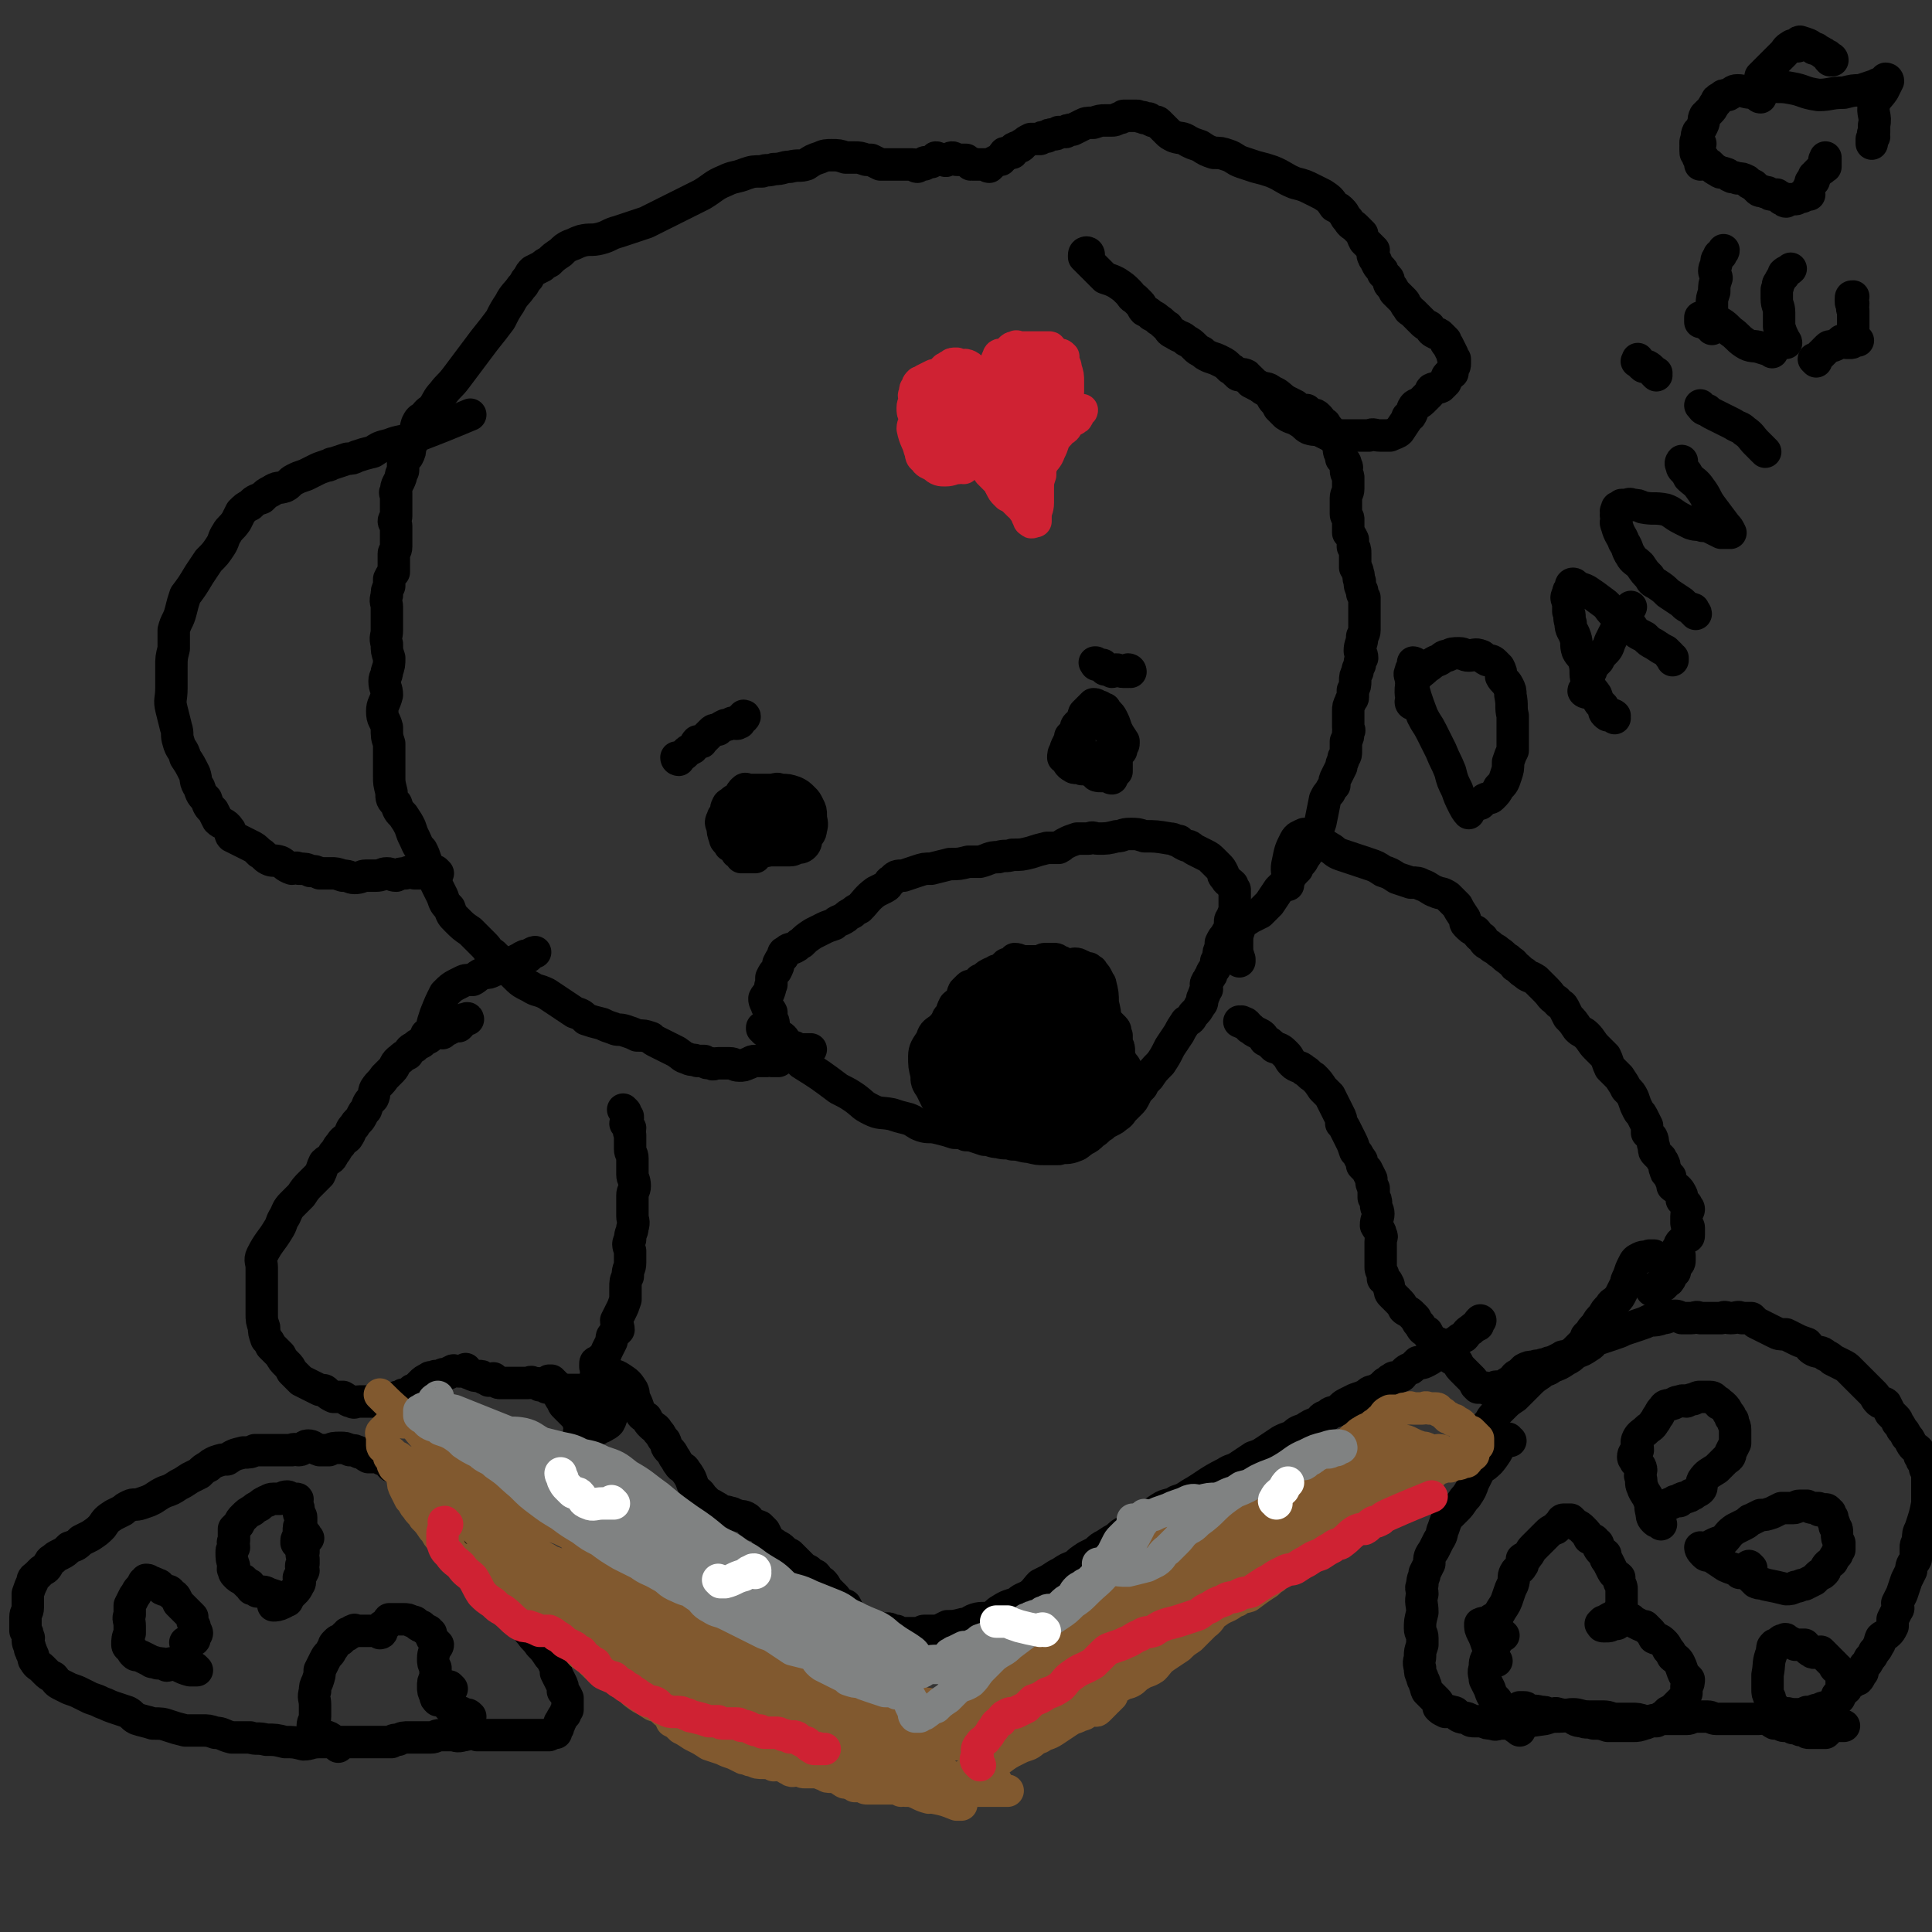 <svg viewBox='0 0 834 834' version='1.1' xmlns='http://www.w3.org/2000/svg' xmlns:xlink='http://www.w3.org/1999/xlink'><rect x="0" y="0" width="834" height="834" fill="#333333" stroke="none"/><g fill='none' stroke='#000000' stroke-width='14' stroke-linecap='round' stroke-linejoin='round'><path d='M535,415c0,0 -1,-1 -1,-1 0,0 1,1 1,1 0,0 0,0 0,0 0,-1 0,-1 0,-1 -1,-3 -1,-3 -1,-6 0,-4 0,-4 1,-7 1,-3 2,-3 5,-5 2,-1 2,-1 4,-2 2,-2 2,-2 4,-4 2,-3 2,-3 4,-6 2,-2 2,-2 4,-4 2,-3 2,-3 4,-5 1,-3 2,-2 3,-5 2,-2 1,-2 2,-4 1,-3 1,-3 2,-6 2,-2 2,-2 3,-5 1,-5 1,-5 2,-10 1,-2 1,-2 2,-3 1,-2 1,-2 2,-3 0,-2 0,-2 1,-4 1,-2 1,-2 2,-4 0,-2 1,-2 1,-4 1,-1 1,-1 1,-3 0,-2 0,-2 0,-4 1,-2 1,-2 1,-4 1,-1 0,-1 0,-2 0,-3 0,-3 0,-5 0,-1 0,-1 0,-2 0,-2 0,-2 1,-4 0,-1 1,-1 1,-2 0,-2 0,-2 0,-3 1,-2 1,-2 1,-4 0,-2 0,-2 1,-4 0,-1 0,-1 1,-3 0,-2 0,-2 1,-3 0,-2 -1,-2 -1,-3 0,-3 1,-3 1,-6 0,-1 1,-1 1,-3 0,-1 0,-1 0,-3 0,-2 0,-2 0,-5 0,-1 0,-1 0,-3 0,-2 0,-2 0,-3 -1,-2 -1,-1 -1,-3 -1,-2 -1,-2 -1,-4 -1,-2 0,-2 -1,-4 0,-1 0,-1 -1,-2 0,-2 0,-2 0,-3 0,-2 0,-2 0,-3 0,-2 0,-2 -1,-3 0,-2 0,-2 0,-3 -1,-2 -1,-2 -2,-3 0,-2 0,-2 0,-3 0,-2 0,-2 0,-3 0,-1 -1,-1 -1,-2 0,-3 0,-3 0,-5 0,-1 0,-1 0,-2 0,-2 1,-2 1,-4 0,-2 0,-3 0,-5 0,-1 -1,-1 -1,-3 0,-1 1,-1 0,-2 0,-2 -1,-2 -2,-3 0,-1 0,0 0,-1 -1,-2 -1,-2 -1,-3 0,-2 0,-2 -1,-3 0,-2 -1,-2 -1,-3 -1,-2 -1,-1 -2,-2 -1,-2 -1,-1 -2,-3 -1,0 -1,0 -2,-1 0,-1 0,-1 -1,-2 0,0 0,0 0,0 -1,-1 -1,-1 -2,-1 -1,0 -1,0 -2,-1 -1,0 -1,0 -1,-1 0,0 0,0 0,0 -1,0 -1,0 -2,0 -2,-1 -2,-1 -3,-2 -2,-1 -2,-1 -4,-2 -3,-2 -3,-3 -6,-4 -2,-2 -3,-1 -5,-2 -2,-1 -2,-1 -4,-2 -1,-1 -1,-2 -2,-3 -2,-1 -2,0 -4,-1 -2,-1 -1,-1 -3,-2 -2,-2 -2,-2 -4,-3 -2,-1 -2,-1 -5,-2 -2,-1 -2,-1 -3,-2 -2,-1 -2,-1 -3,-2 -2,-2 -2,-2 -4,-3 -2,-2 -2,-1 -5,-3 -2,-1 -2,-1 -3,-3 -2,-1 -2,-2 -4,-3 -1,-1 -1,-1 -3,-2 -1,-1 -1,-1 -3,-2 -1,-1 -1,-2 -2,-3 -1,-1 -1,-1 -2,-2 -2,-1 -1,-1 -3,-3 -2,-2 -2,-2 -5,-4 -2,-1 -2,-1 -5,-2 -1,-1 -1,-1 -2,-2 -1,-1 -1,-1 -2,-2 -1,-1 -1,-1 -2,-2 -2,-2 -2,-2 -3,-3 0,0 0,-1 0,-1 0,-1 1,-1 1,-1 0,0 1,0 1,1 '/><path d='M535,162c-1,0 -1,-1 -1,-1 -1,0 0,0 0,0 0,0 0,0 0,0 2,1 2,1 3,1 2,1 2,1 3,2 2,2 2,2 4,3 2,2 2,1 4,3 1,1 1,2 2,3 1,1 1,1 2,3 1,1 1,1 3,3 3,2 3,1 6,3 2,1 2,2 4,3 3,1 3,0 5,1 2,1 2,1 4,2 2,0 2,0 4,0 1,0 1,0 3,0 2,0 2,0 4,0 2,0 2,0 3,0 2,0 1,0 3,0 2,-1 2,0 5,0 2,0 2,0 4,0 2,-1 3,-1 4,-2 2,-3 2,-3 4,-6 0,0 -1,0 0,0 0,-1 1,0 1,-1 1,-1 0,-1 1,-3 1,-2 2,-1 4,-3 1,-1 1,-1 3,-3 1,-1 0,-1 1,-2 2,-1 2,0 4,-1 1,-1 1,-1 2,-2 1,-2 0,-2 1,-3 1,-1 1,0 2,-1 0,-1 0,-1 0,-2 1,-1 1,-1 1,-2 0,-1 0,-1 0,-2 -1,-1 -1,-1 -1,-2 -1,-2 -1,-2 -2,-4 -1,-1 -1,-1 -1,-2 -1,-1 -1,-1 -2,-2 -1,-1 -1,-1 -2,-1 -2,-1 -2,-1 -3,-3 -2,-1 -2,-1 -3,-2 -2,-2 -2,-2 -4,-4 -1,-1 -2,-1 -2,-2 -2,-2 -1,-2 -2,-3 -2,-2 -2,-2 -4,-4 -1,-2 -1,-2 -2,-3 -1,-1 0,-2 -1,-3 -1,-1 -1,-1 -2,-2 0,-1 0,-1 -1,-2 -1,-1 -1,-1 -2,-3 0,-1 -1,-1 -1,-2 -1,-1 0,-2 0,-3 -1,-1 -1,-1 -2,-2 -1,-1 -1,-1 -2,-2 -1,-2 -1,-2 -1,-3 -1,-1 -1,-1 -3,-3 -1,-1 -2,-1 -3,-3 -2,-2 -1,-2 -3,-4 -1,-1 -1,-1 -3,-2 -2,-3 -2,-3 -5,-5 -2,-1 -2,-1 -4,-2 -4,-2 -4,-2 -8,-3 -5,-2 -5,-3 -10,-5 -3,-1 -3,-1 -7,-2 -3,-1 -3,-1 -6,-2 -3,-1 -3,-2 -6,-3 -3,-1 -3,-1 -6,-1 -3,-1 -3,-1 -6,-3 -3,-1 -3,-1 -5,-2 -3,-2 -3,-1 -6,-2 -2,-1 -2,-1 -3,-2 -2,-2 -2,-2 -4,-4 -1,-1 -1,0 -3,-1 -1,-1 -1,-1 -3,-1 -1,-1 -1,0 -3,-1 -1,0 -1,0 -2,0 -1,0 -1,0 -2,0 -1,0 -1,0 -2,0 -1,1 -1,1 -2,1 -2,1 -2,1 -3,1 -1,0 -2,0 -3,0 -2,0 -2,0 -5,1 -3,0 -3,0 -5,1 -2,1 -2,1 -4,2 -2,0 -2,0 -3,1 -2,0 -2,0 -3,0 -1,1 -1,1 -2,1 -2,0 -2,0 -3,1 -2,0 -2,0 -3,1 -2,0 -2,0 -4,0 -2,1 -2,1 -3,2 -1,0 -1,1 -1,1 -1,1 -2,0 -3,1 -1,0 0,1 -1,2 -1,0 -1,0 -2,0 0,0 -1,0 -1,0 -1,0 0,1 -1,1 0,0 0,0 0,1 -1,0 -1,0 -1,1 -1,0 -1,0 -3,1 -1,1 -1,1 -2,2 -1,0 -1,-1 -1,-1 -1,0 -1,0 -3,0 0,0 0,0 -1,0 -1,0 -1,0 -2,0 0,-1 0,0 -1,0 0,0 0,0 0,0 -1,-1 -1,-1 -2,-2 -1,0 -1,0 -2,0 -1,0 -1,0 -2,0 -1,0 -1,-1 -2,-1 -1,0 -1,1 -2,1 -1,1 -1,0 -2,0 -2,0 -2,-1 -3,-1 0,0 0,1 -1,1 -1,1 -1,1 -1,1 -1,0 -1,0 -2,0 -1,0 -1,0 -1,1 -2,0 -2,0 -3,1 -1,0 -1,-1 -2,-1 -2,0 -2,0 -3,0 -2,0 -2,0 -3,0 -4,0 -4,0 -8,0 -2,-1 -2,-1 -4,-2 -1,0 -1,0 -2,0 -3,-1 -3,-1 -5,-1 -2,0 -2,0 -4,0 -3,-1 -3,-1 -6,-1 -2,0 -3,0 -5,1 -3,1 -3,1 -6,3 -3,1 -3,0 -7,1 -3,0 -3,1 -7,1 -3,1 -3,0 -5,1 -4,0 -4,0 -7,1 -5,2 -5,1 -9,3 -5,2 -5,3 -10,6 -6,3 -6,3 -12,6 -6,3 -6,3 -12,6 -6,2 -6,2 -12,4 -4,1 -4,2 -8,3 -4,1 -4,0 -8,1 -3,1 -2,1 -5,2 -2,1 -2,1 -4,3 -3,2 -3,2 -5,4 -2,1 -2,1 -3,2 -2,1 -2,1 -4,2 -1,1 -1,1 -2,3 -2,2 -1,2 -3,4 -2,3 -3,3 -5,7 -2,3 -2,3 -4,7 -3,4 -3,4 -7,9 -3,4 -3,4 -6,8 -3,4 -3,4 -6,8 -3,4 -3,3 -6,7 -2,2 -2,3 -4,6 -2,2 -2,1 -4,4 -2,1 -2,1 -3,3 -1,3 0,3 -1,6 -1,2 -1,2 -2,4 0,2 0,2 -1,4 -1,1 -1,1 -2,3 0,1 0,1 0,3 0,1 -1,1 -1,3 -1,3 -2,3 -2,6 -1,1 0,1 0,1 0,1 0,1 0,2 0,1 0,1 0,1 0,1 0,1 0,2 0,1 0,1 0,3 0,0 0,0 0,1 0,0 0,0 0,0 0,1 0,1 0,1 0,1 -1,1 -1,2 0,1 1,1 1,2 0,2 0,2 0,3 0,2 0,2 0,3 0,2 0,2 0,3 0,2 -1,2 -1,3 0,1 0,1 0,3 0,0 0,0 0,1 0,2 0,2 0,4 -1,1 -1,1 -2,3 0,1 0,1 0,3 -1,2 -1,2 -1,4 -1,3 0,3 0,5 0,2 0,2 0,5 0,2 0,2 0,5 0,3 -1,3 0,6 0,3 0,3 1,6 0,3 0,3 -1,6 0,2 -1,2 -1,4 0,3 1,3 1,6 -1,4 -2,4 -2,7 0,4 1,3 2,7 0,4 0,4 1,7 0,4 0,4 0,7 0,3 0,3 0,7 0,3 0,3 1,7 0,3 0,3 2,5 1,3 1,3 3,5 2,3 2,3 3,5 1,3 1,3 2,5 1,2 1,3 3,5 1,2 1,2 2,5 3,7 3,7 7,15 1,3 1,3 3,5 1,3 1,3 3,5 3,3 3,3 6,5 3,3 3,3 6,6 2,2 1,2 4,4 2,2 2,2 5,5 2,2 2,2 4,4 3,3 3,3 7,5 3,2 3,1 7,3 3,2 3,2 6,4 3,2 3,2 6,4 3,1 3,1 5,3 3,1 3,1 7,2 2,1 2,1 5,2 2,1 2,0 5,1 3,1 3,1 5,2 3,0 3,0 6,1 1,1 1,1 3,2 2,1 2,1 4,2 2,1 2,1 4,2 3,2 2,2 5,3 2,1 2,0 4,1 1,0 1,0 3,0 1,1 1,1 3,1 1,1 1,0 3,0 1,0 1,0 2,0 2,0 2,0 3,0 2,0 2,1 4,1 2,0 2,0 4,-1 1,0 1,-1 3,-1 0,0 0,0 1,0 1,0 2,0 3,0 0,0 0,0 1,0 1,-1 1,0 2,0 0,0 0,0 1,0 1,0 1,0 1,0 0,0 0,0 0,0 1,0 1,0 1,0 3,-2 3,-2 7,-4 '/><path d='M330,445c0,-1 -1,-1 -1,-1 0,-1 0,0 0,0 1,0 1,0 1,1 2,1 2,1 4,3 3,2 3,3 6,5 3,3 3,3 6,6 8,5 8,5 16,11 4,2 4,2 7,4 4,3 3,3 7,5 4,2 4,1 9,2 3,1 3,1 7,2 3,1 3,2 6,3 3,1 3,0 7,1 4,1 4,1 7,2 4,0 4,0 7,1 3,1 3,1 6,2 3,0 3,1 6,1 3,1 3,0 6,1 4,0 4,1 7,1 4,1 4,1 7,1 3,0 3,0 6,0 3,-1 3,0 6,-1 3,-1 2,-1 5,-3 2,-1 2,-1 4,-3 2,-1 2,-2 4,-3 1,-1 1,-1 3,-2 2,-1 2,-1 3,-2 2,-1 2,-2 3,-3 1,-1 1,-1 3,-3 1,-1 1,-1 2,-3 1,-2 1,-2 3,-4 1,-2 1,-2 3,-4 2,-3 2,-3 5,-6 2,-3 2,-3 4,-7 2,-3 2,-3 4,-6 1,-2 1,-2 3,-5 2,-1 2,-1 3,-3 2,-2 2,-2 3,-4 1,-1 1,-1 1,-3 1,-1 0,-1 1,-2 0,-1 0,-1 1,-2 0,-2 -1,-2 0,-3 0,-1 1,-1 1,-2 1,-1 1,-1 1,-2 1,-2 1,-1 2,-3 0,-1 0,-1 0,-2 1,-1 1,-1 1,-2 0,-2 0,-2 1,-4 0,-1 0,-1 0,-2 1,-2 1,-2 2,-3 1,-2 1,-2 2,-3 0,-1 0,-1 0,-3 0,-1 0,-1 1,-2 0,-1 0,-1 1,-2 0,-1 0,-1 0,-1 0,-1 0,-1 0,-3 0,-1 0,-1 0,-2 0,-2 0,-2 0,-4 -1,-1 -1,-1 -1,-2 -2,-2 -2,-1 -3,-3 -1,-1 -1,-1 -1,-2 -1,-2 -1,-2 -2,-3 -1,-1 -1,-1 -2,-2 -2,-2 -2,-2 -4,-3 -2,-1 -2,-1 -4,-2 -2,-1 -2,-2 -4,-2 -2,-1 -2,-1 -3,-2 -2,0 -2,-1 -4,-1 -6,-1 -6,-1 -11,-1 -3,-1 -3,-1 -6,-1 -4,0 -3,1 -6,1 -4,1 -4,1 -8,1 -2,0 -2,-1 -4,0 -3,0 -3,0 -5,0 -3,1 -3,1 -5,2 -2,1 -1,1 -3,2 -3,0 -3,0 -5,0 -4,1 -4,1 -7,2 -4,1 -4,1 -8,1 -3,1 -3,0 -6,1 -4,0 -4,1 -8,2 -2,0 -2,0 -5,0 -4,1 -4,1 -8,1 -4,1 -4,1 -8,2 -3,0 -3,0 -6,1 -3,1 -3,1 -6,2 -3,0 -3,0 -5,2 -2,1 -1,2 -3,3 -2,1 -2,1 -4,2 -4,3 -4,4 -7,7 -2,1 -2,1 -3,2 -2,1 -2,1 -3,2 -3,2 -3,1 -5,3 -3,1 -3,1 -5,2 -2,1 -2,1 -4,2 -3,2 -3,2 -5,4 -2,1 -1,1 -3,2 -2,1 -2,0 -4,2 -1,0 -1,1 -1,2 -1,1 -1,1 -2,3 0,1 0,1 -1,3 -1,1 -1,1 -2,3 0,1 0,1 0,3 -1,1 0,1 -1,3 0,1 -1,1 -2,3 0,1 0,1 1,3 0,1 1,1 2,3 0,1 0,1 0,3 1,1 1,1 1,3 0,1 0,1 0,2 0,0 0,0 1,1 0,1 0,1 1,1 1,1 1,0 2,1 1,1 1,2 2,4 1,0 1,-1 2,0 0,0 0,0 1,0 1,1 1,1 2,1 1,0 2,0 3,0 1,0 2,0 2,0 '/><path d='M418,490c0,0 -1,-1 -1,-1 0,0 1,1 1,1 0,0 -1,0 -1,0 -2,-1 -2,-1 -3,-1 -2,-1 -2,-1 -3,-2 -1,0 0,-1 -1,-1 -1,-2 -1,-2 -2,-3 0,-1 -1,-1 -1,-3 0,-1 0,-1 0,-2 -1,-1 -1,-1 0,-2 0,-2 0,-2 1,-4 0,-2 0,-2 0,-3 1,-2 1,-2 1,-3 0,-3 0,-3 0,-6 0,-2 0,-2 0,-4 0,-3 0,-3 0,-5 0,-2 0,-2 0,-4 0,-2 0,-2 0,-4 0,-1 -1,-1 0,-3 0,-1 1,-1 2,-3 0,-1 0,-1 1,-3 1,-1 2,-1 3,-3 1,-1 0,-1 1,-3 1,-1 1,-1 2,-2 1,-1 1,0 3,-1 1,-1 1,-1 2,-2 1,0 1,0 2,-1 1,-1 1,-1 3,-2 0,0 0,0 1,0 0,-1 0,0 1,-1 1,0 1,0 2,0 0,-1 1,-1 1,-1 1,-1 0,-1 1,-1 0,-1 1,-1 1,-1 1,0 2,1 2,0 1,0 0,-1 1,-2 2,0 2,1 5,1 1,0 1,0 3,0 1,0 1,0 3,0 1,0 1,-1 2,-1 1,0 1,0 2,0 1,0 1,0 2,0 1,0 1,0 2,1 1,0 1,0 2,1 2,0 1,0 3,1 1,0 1,-1 2,-1 2,0 2,1 3,1 1,1 1,1 3,1 0,0 0,0 1,1 1,0 0,0 1,1 1,1 1,1 2,3 0,1 1,1 1,2 1,4 1,4 1,8 1,4 1,4 1,7 0,3 0,3 -1,6 0,4 0,4 0,7 -1,3 -1,3 -1,6 -1,2 0,3 -1,5 -1,1 -1,1 -2,3 0,0 1,1 1,1 -1,1 -1,1 -2,1 0,1 1,1 1,3 0,0 0,0 0,1 0,1 -1,1 -1,1 0,0 0,0 0,0 '/><path d='M442,416c0,0 -1,-1 -1,-1 0,0 1,0 1,1 0,0 -1,-1 -1,0 -1,0 -2,0 -2,1 -1,3 -1,3 -1,6 -1,7 -1,7 -2,15 -1,4 -1,4 -1,8 0,3 0,3 0,6 0,3 1,3 2,6 1,3 2,3 3,6 2,3 2,3 3,6 2,3 2,3 4,6 2,1 2,1 4,2 1,0 1,1 3,1 1,0 1,0 3,0 1,-1 2,-1 3,-2 1,-1 1,-1 2,-2 1,-2 1,-2 2,-3 1,-2 1,-2 1,-4 1,-2 1,-1 2,-3 0,-2 0,-2 0,-5 1,-3 0,-3 1,-7 1,-3 1,-3 2,-7 0,-3 1,-3 1,-7 0,-3 -1,-3 -1,-7 -1,-2 0,-3 -2,-5 -1,-3 -1,-3 -3,-4 -1,-1 -2,-1 -3,-1 -2,0 -2,1 -4,1 -4,2 -4,1 -7,3 -3,3 -3,3 -6,7 -3,3 -3,3 -6,7 -4,4 -4,4 -6,9 -2,5 -2,5 -3,10 -1,4 -2,4 -2,8 0,3 1,3 1,6 1,3 0,3 2,5 1,2 2,1 4,2 1,0 1,0 2,0 2,0 2,0 3,0 3,0 3,0 6,-1 2,0 3,1 4,0 2,-1 1,-2 2,-3 1,-2 1,-2 2,-3 1,-3 1,-3 2,-5 2,-4 2,-3 3,-7 1,-5 1,-5 2,-9 2,-7 2,-7 3,-14 0,-4 0,-4 1,-8 0,-2 0,-2 0,-4 0,-2 0,-3 -1,-4 -2,-1 -3,-1 -6,-1 -2,0 -2,0 -4,2 -6,3 -6,3 -12,8 -7,5 -7,5 -13,12 -4,3 -3,4 -6,9 -2,3 -3,3 -4,7 0,3 -1,4 0,6 1,2 2,2 4,4 4,3 3,4 7,6 4,2 4,2 8,3 4,1 4,1 9,1 5,0 5,0 9,-2 4,-1 4,-1 7,-3 3,-2 3,-2 5,-4 3,-2 3,-3 4,-6 1,-3 2,-3 1,-6 -1,-5 -2,-5 -5,-9 -2,-3 -3,-3 -5,-5 -2,-2 -2,-2 -4,-4 -2,-1 -2,-1 -4,-2 -2,-1 -2,-1 -4,-2 -2,-1 -2,0 -4,0 -3,0 -3,0 -5,1 -2,2 -3,2 -4,4 -3,4 -3,4 -4,8 -1,3 0,4 0,7 1,4 2,4 3,8 2,4 2,4 4,7 3,3 3,3 7,5 4,2 3,3 8,4 3,2 3,1 6,2 2,0 2,1 4,0 2,0 3,0 4,-2 1,-2 1,-3 1,-6 0,-2 -1,-2 -2,-5 -1,-6 -1,-6 -2,-11 0,-6 0,-6 -1,-12 0,-5 -1,-5 -1,-10 -1,-2 0,-2 -1,-4 -2,-3 -2,-4 -5,-6 -3,-2 -3,-1 -6,-1 -4,0 -5,0 -8,2 -3,2 -3,3 -5,7 -2,4 -2,4 -3,9 -1,4 -1,4 -2,9 0,4 -1,4 0,7 1,5 1,5 3,9 1,3 1,3 3,5 2,3 3,3 6,4 3,2 3,2 6,2 3,0 3,0 5,-2 2,-1 2,-1 4,-2 2,-3 2,-3 3,-6 1,-3 2,-3 2,-5 0,-3 0,-4 0,-6 -1,-4 -1,-4 -2,-6 -2,-3 -2,-3 -4,-5 -1,-3 -1,-3 -3,-5 -2,-2 -1,-3 -4,-4 -5,0 -6,0 -11,2 -3,2 -3,3 -6,7 -3,3 -3,3 -5,7 -2,4 -2,4 -2,8 -1,3 0,3 1,6 1,4 2,4 4,8 1,3 0,3 2,6 2,2 2,2 5,4 3,1 3,0 7,0 3,1 3,1 6,1 3,0 3,0 5,-1 1,0 1,-1 2,-2 0,0 -1,0 -1,-1 0,-2 0,-2 -1,-4 -1,-5 -1,-5 -1,-9 -1,-7 0,-7 -1,-14 0,-6 0,-6 -1,-11 0,-3 0,-3 -1,-7 -1,-2 -1,-3 -3,-4 -2,-2 -2,-2 -5,-3 -2,0 -3,-1 -4,0 -5,6 -6,7 -8,15 -2,4 -1,5 -1,9 1,5 1,5 2,9 1,4 0,4 3,7 2,4 2,4 6,7 3,2 3,2 7,3 3,1 3,2 7,2 3,0 3,0 6,-1 2,-1 2,-1 4,-3 1,-2 1,-2 1,-5 1,-1 1,-1 1,-3 0,-3 0,-3 0,-7 -1,-5 -1,-6 -2,-11 -1,-4 -1,-4 -3,-7 -2,-3 -3,-3 -5,-6 -1,-2 -1,-2 -2,-3 -2,-2 -2,-2 -3,-3 -1,-1 -1,-2 -2,-2 -3,1 -3,2 -5,4 -4,3 -4,2 -7,6 -2,3 -2,4 -4,8 -1,4 -1,4 -2,8 -1,4 -1,4 0,7 0,2 1,2 2,3 2,1 2,0 5,1 2,1 2,2 4,2 3,0 3,0 5,-2 3,-1 3,-2 5,-4 2,-3 2,-3 3,-6 2,-4 2,-4 3,-8 1,-3 1,-3 0,-5 -1,-3 -1,-3 -4,-5 -2,-1 -3,-1 -5,-1 -2,0 -2,0 -4,0 -4,1 -4,0 -7,2 -3,2 -2,3 -3,5 -1,4 -1,4 -1,8 0,4 0,4 0,8 1,4 0,5 1,8 1,4 2,4 5,6 2,1 2,1 4,2 3,1 4,1 7,0 3,0 4,-1 7,-3 3,-2 4,-2 6,-6 3,-7 3,-7 6,-15 1,-4 1,-4 1,-8 1,-1 0,-1 0,-2 0,0 0,0 0,0 '/><path d='M441,438c0,0 -1,-1 -1,-1 0,0 0,0 0,0 -1,1 -1,1 -2,1 0,1 -1,0 -1,1 -1,1 -1,2 -2,4 -1,3 -2,3 -2,7 0,3 1,3 2,7 0,3 0,4 0,7 1,2 1,2 2,4 1,2 1,3 3,4 3,2 4,1 7,2 3,0 3,1 7,1 3,-1 3,-1 7,-2 2,-2 2,-2 4,-3 1,-2 2,-2 3,-4 1,-2 1,-2 1,-4 0,-2 -1,-3 -2,-5 -2,-2 -2,-2 -5,-4 -2,-3 -2,-3 -5,-6 -3,-2 -3,-2 -7,-3 -3,-2 -3,-1 -6,-2 -2,-1 -2,-1 -4,-2 -2,-1 -2,-2 -3,-3 -3,-1 -3,-1 -5,-2 -3,-1 -3,-1 -5,-1 -2,0 -2,0 -4,1 -2,1 -2,1 -4,3 -1,2 -1,2 -2,4 0,2 0,2 1,4 2,7 2,7 5,13 1,4 1,4 3,8 3,3 3,3 6,6 2,2 2,2 5,3 2,1 2,1 4,0 1,0 2,0 3,-1 1,-1 1,-1 1,-2 0,-1 0,-1 1,-2 0,-2 0,-2 0,-4 0,-5 -1,-5 0,-11 0,-6 0,-6 1,-13 1,-4 2,-4 2,-9 0,-2 0,-3 0,-5 -1,-2 -1,-2 -2,-3 -1,-1 -2,-1 -3,-1 -3,-1 -3,-1 -5,-2 -2,0 -3,0 -5,1 -5,1 -6,0 -11,3 -5,3 -5,3 -9,8 -3,2 -3,2 -5,6 -4,7 -5,8 -5,15 -1,3 1,3 3,5 1,2 2,2 4,4 2,2 2,3 5,5 3,2 3,2 6,4 4,1 4,1 8,2 3,1 3,2 7,1 2,0 2,0 4,-2 2,-1 2,-1 4,-3 1,-2 1,-2 2,-4 1,-1 1,-1 1,-2 0,-3 0,-3 -1,-6 -2,-5 -3,-5 -7,-10 -2,-3 -2,-4 -6,-6 -4,-2 -4,-2 -9,-3 -3,-1 -3,-1 -7,-1 -3,0 -3,-1 -6,0 -4,1 -4,2 -6,4 -3,2 -3,2 -4,5 -2,3 -3,4 -3,7 0,4 0,4 1,8 0,3 0,3 2,6 2,4 2,5 5,8 1,2 2,2 4,3 2,1 2,0 4,1 2,1 2,1 5,1 1,1 2,0 3,0 2,0 2,0 4,0 1,0 1,0 3,0 1,0 1,-1 2,-2 2,-1 2,-1 4,-2 0,-1 0,-1 0,-1 1,-1 1,-1 2,-1 0,-1 -1,-1 -1,-2 0,-1 1,-1 0,-2 0,-2 0,-2 -2,-4 -2,-3 -2,-3 -4,-5 -2,-1 -2,-1 -4,-2 -1,0 -1,0 -1,0 -2,0 -2,0 -3,1 -1,0 -2,1 -1,2 0,1 1,1 1,2 2,3 1,3 2,6 3,4 3,5 8,7 2,1 3,0 6,0 2,-1 2,-1 5,-2 2,-1 3,-1 5,-2 '/><path d='M458,426c0,0 -1,-1 -1,-1 0,0 0,0 1,0 0,0 0,0 0,0 0,1 -1,0 -1,0 0,0 0,0 1,0 0,0 0,0 0,0 0,0 0,0 1,0 3,1 3,1 5,2 3,2 3,3 5,5 3,3 2,4 5,7 1,1 1,1 2,3 1,1 1,1 1,2 1,1 0,1 0,2 0,2 1,2 1,4 0,3 0,3 0,6 0,4 0,4 0,7 -1,3 -1,3 -1,6 -1,2 0,2 0,4 0,0 0,0 0,1 0,0 0,0 0,0 '/><path d='M472,438c-1,0 -1,-1 -1,-1 -1,0 0,0 0,0 0,1 0,1 -1,1 -1,0 -1,0 -3,0 0,0 0,0 -1,-1 0,0 0,0 0,0 0,0 0,0 1,0 0,0 0,0 1,0 2,0 2,0 4,0 3,1 2,2 5,3 1,1 1,1 2,2 1,1 1,1 2,2 1,1 0,2 1,3 0,2 0,2 0,4 1,1 1,1 1,3 0,2 0,2 1,4 0,1 1,1 2,3 0,0 0,0 0,0 '/><path d='M475,453c-1,0 -1,-1 -1,-1 -1,0 0,0 0,0 0,1 0,1 0,2 2,4 2,4 4,8 0,1 0,1 0,2 0,1 1,1 1,2 0,1 -1,1 0,2 0,1 0,1 0,3 1,1 1,1 1,3 0,1 0,1 0,2 0,0 0,1 0,1 '/><path d='M472,332c-1,0 -1,-1 -1,-1 -1,0 0,0 0,1 0,0 -1,0 -1,0 -1,0 -1,0 -2,0 -1,0 -1,0 -1,0 -2,-1 -3,0 -4,-1 -2,-1 -2,-2 -3,-4 0,0 -1,0 -1,0 0,-1 0,-2 1,-3 0,-1 0,-1 1,-3 1,-2 1,-2 1,-3 1,-1 1,-1 2,-2 1,-2 0,-2 1,-3 1,-1 2,-1 3,-2 1,-1 0,-1 1,-2 1,-1 1,-1 2,-2 1,0 1,0 1,1 0,0 0,-1 1,0 2,2 2,2 4,5 2,2 2,2 3,5 1,1 1,1 2,3 0,1 1,1 1,3 0,1 -1,1 -1,2 0,1 0,1 0,1 0,2 0,2 0,3 0,1 0,1 0,2 0,1 0,1 0,1 -1,1 -1,1 -2,2 0,0 0,1 0,1 -1,0 -1,-1 -2,-1 -2,0 -2,0 -3,0 -1,0 -2,0 -2,-1 -2,-1 -2,-1 -3,-2 -2,-2 -2,-1 -3,-3 -2,-1 -1,-2 -2,-3 0,-1 1,-1 1,-2 0,-2 0,-2 0,-5 0,-3 0,-3 1,-5 0,-3 0,-3 1,-6 2,-2 2,-2 3,-3 1,-1 1,-1 1,-1 1,0 1,0 2,1 0,0 0,0 0,1 1,0 1,-1 1,-1 1,1 1,1 2,1 1,2 2,2 3,4 1,2 1,2 2,5 1,2 1,2 3,5 0,1 0,1 0,1 0,1 -1,1 -2,2 0,0 1,0 1,1 -1,0 -1,0 -2,0 -3,1 -3,1 -5,2 -3,1 -3,2 -5,3 -1,0 -1,-1 -2,-1 -1,0 -1,0 -2,0 -1,-1 0,-1 -1,-2 0,-1 0,-1 0,-1 '/><path d='M326,370c0,0 -1,-1 -1,-1 0,0 1,1 1,1 -1,0 -1,0 -1,0 -2,0 -2,0 -3,0 -1,0 -1,0 -2,0 0,0 0,-1 0,-1 -1,-1 -1,-1 -2,-1 -1,-2 -1,-2 -3,-3 -1,-2 -2,-2 -2,-3 -1,-3 -1,-3 -1,-5 -1,-2 -1,-2 0,-4 0,-1 1,-1 1,-2 1,-1 0,-2 1,-3 0,-1 1,-1 2,-2 1,-1 2,-1 3,-2 1,-2 1,-2 2,-3 1,-1 1,0 2,0 2,0 2,0 4,0 3,0 3,0 6,0 2,0 2,-1 4,0 3,0 3,0 6,1 2,1 2,1 4,3 1,1 1,1 2,3 1,2 1,2 1,4 0,3 1,3 0,6 0,2 -1,2 -2,4 0,1 0,2 -1,3 -1,1 -2,1 -3,1 -2,1 -2,1 -3,1 -3,0 -3,0 -6,0 -3,0 -4,0 -6,0 -2,0 -2,-1 -4,-1 -2,-1 -2,-1 -3,-1 -1,0 -1,0 -1,0 -1,-1 0,-1 0,-2 0,-1 0,-1 1,-2 0,-1 0,-1 1,-1 0,-1 0,-1 1,-2 1,-1 1,-1 3,-1 1,-1 1,-1 3,-2 4,-1 4,-2 9,-2 3,0 3,-1 5,0 1,1 1,2 1,3 1,1 1,1 1,2 0,1 -1,1 -1,3 -1,1 -1,1 -1,1 -2,2 -2,2 -5,3 -3,2 -3,1 -7,2 -3,1 -3,0 -5,1 -1,0 -1,0 -3,0 0,0 0,0 0,0 0,0 0,0 0,0 0,-2 0,-2 1,-3 0,-1 0,-1 1,-3 1,-3 1,-3 2,-5 2,-3 2,-3 4,-6 0,0 0,0 1,-1 0,-1 0,-1 1,-2 0,0 0,1 1,1 0,0 0,0 1,0 0,0 0,0 1,1 0,0 0,0 1,0 0,2 0,3 0,4 -1,0 -1,0 -2,0 0,0 1,1 1,1 -1,1 -1,1 -2,2 -1,0 -1,0 -2,0 0,0 0,0 0,0 -1,0 -1,0 -1,0 0,0 0,0 0,0 '/><path d='M333,350c0,0 -1,-1 -1,-1 0,0 0,0 0,1 -1,0 -1,0 -2,0 -1,0 -1,0 -1,0 -3,-1 -3,-1 -5,-1 -1,0 -1,0 -2,0 -1,0 -1,0 -2,0 0,0 0,0 0,0 '/><path d='M293,328c0,0 -1,0 -1,-1 0,0 1,0 1,0 2,-1 2,-1 3,-2 1,-1 1,-1 3,-2 1,-1 1,-2 2,-3 1,0 2,1 2,0 1,-1 1,-1 2,-2 1,-1 1,-1 2,-2 1,-1 1,-1 3,-1 1,-1 1,-1 3,-2 1,0 1,0 3,-1 1,0 2,1 3,0 1,0 0,-1 1,-2 0,0 1,0 1,0 1,-1 0,-1 0,-1 0,0 0,0 0,0 '/><path d='M488,290c0,0 -1,-1 -1,-1 0,0 1,0 1,1 -1,0 -1,-1 -1,0 -1,0 -1,0 -2,0 -2,0 -2,-1 -3,-1 -1,0 -1,1 -2,1 -2,-1 -2,-1 -3,-1 -1,-1 -1,-1 -1,-1 0,0 0,0 0,0 0,-1 0,-1 0,-1 -1,0 -1,0 -2,0 -1,0 -1,0 -1,-1 -1,0 0,0 0,0 '/><path d='M189,377c0,0 -1,-1 -1,-1 0,0 0,0 0,1 0,0 0,-1 0,0 -2,0 -2,0 -3,0 -1,0 -1,0 -3,0 -2,0 -2,0 -3,0 -2,-1 -2,-1 -4,0 -2,0 -2,0 -4,1 -2,0 -2,-1 -4,-1 -2,0 -2,1 -5,1 -2,0 -2,0 -4,0 -2,0 -2,1 -5,1 -2,0 -2,-1 -5,-1 -3,-1 -3,-1 -5,-1 -3,0 -3,0 -5,0 -2,-1 -2,-1 -4,-1 -2,-1 -2,-1 -5,-1 -1,-1 -2,0 -3,0 -3,-1 -3,-2 -5,-3 -3,-1 -3,0 -5,-1 -2,-1 -2,-2 -4,-3 -2,-2 -2,-2 -4,-3 -2,-1 -2,-1 -4,-2 -2,-1 -2,-1 -4,-2 -1,-1 0,-2 -1,-3 -2,-3 -3,-2 -5,-4 -1,-2 -1,-2 -2,-4 -2,-2 -2,-2 -3,-5 -2,-2 -2,-2 -3,-5 -2,-3 -1,-3 -2,-6 -2,-4 -2,-4 -4,-7 -1,-4 -2,-3 -3,-7 -1,-3 0,-3 -1,-6 -1,-4 -1,-4 -2,-8 -1,-4 0,-4 0,-9 0,-4 0,-4 0,-9 0,-4 0,-4 1,-8 0,-4 0,-4 0,-8 1,-4 2,-4 3,-8 1,-4 1,-4 2,-7 3,-4 3,-4 6,-9 2,-3 2,-3 4,-6 3,-3 3,-3 5,-6 2,-3 1,-3 3,-6 1,-2 2,-2 4,-5 1,-2 1,-2 2,-4 2,-2 2,-2 4,-3 2,-2 2,-2 5,-3 2,-2 2,-2 4,-3 3,-2 3,-1 6,-2 2,-1 2,-2 4,-3 2,-1 2,-1 5,-2 2,-1 2,-1 4,-2 2,-1 2,-1 5,-2 2,0 1,-1 3,-1 3,-1 3,-1 6,-2 2,0 2,0 4,-1 3,-1 3,-1 7,-2 3,-2 3,-2 7,-3 5,-2 5,-1 10,-3 13,-5 13,-5 25,-10 '/><path d='M556,382c0,0 -1,0 -1,-1 0,0 1,0 1,-1 0,-4 -1,-4 0,-8 1,-5 1,-5 3,-9 1,-2 2,-2 4,-3 1,0 1,0 2,0 5,3 4,3 9,6 2,1 2,2 5,3 3,1 3,1 6,2 3,1 3,1 6,2 3,1 3,1 6,3 3,1 3,1 6,3 3,1 3,1 6,2 3,0 3,0 5,1 3,1 3,2 6,3 2,1 2,0 5,2 2,2 2,2 4,4 1,2 1,2 3,5 1,1 0,2 1,3 2,2 2,2 4,3 1,1 1,2 3,3 1,2 1,2 3,3 2,2 2,1 4,3 2,1 2,2 4,3 2,2 2,1 3,3 2,1 2,2 4,3 2,2 2,1 5,3 2,2 2,2 4,4 3,3 2,3 5,5 1,2 2,1 3,3 1,2 1,2 2,4 2,2 2,2 4,5 2,2 2,1 4,3 2,2 2,3 4,5 2,2 2,2 4,4 1,2 1,3 2,5 2,2 2,2 4,4 2,3 2,3 3,5 2,2 2,2 3,4 1,3 1,3 2,5 1,2 1,1 2,3 1,2 1,2 2,4 0,1 0,2 0,3 1,1 1,1 2,2 1,2 0,2 1,4 0,2 0,2 1,3 1,1 1,1 2,2 0,1 1,1 1,2 1,1 0,2 1,3 0,1 0,1 1,2 0,0 0,0 1,1 0,1 0,1 1,3 0,0 0,0 0,1 1,1 1,0 2,1 1,1 1,1 2,3 0,1 0,1 0,2 1,1 1,1 2,2 0,1 1,1 1,2 0,1 -1,1 -1,3 0,0 0,0 0,1 0,1 0,1 0,2 0,1 1,1 1,2 0,1 0,1 0,1 0,1 0,1 0,1 0,1 0,1 0,1 0,1 0,1 -1,1 -1,1 -1,1 -2,2 -1,1 -1,1 -1,2 -1,1 -1,1 -1,2 0,1 0,1 1,2 0,1 0,1 0,2 0,1 0,1 -1,2 0,0 0,0 -1,1 0,1 0,1 0,2 -1,1 -1,0 -2,1 0,1 0,1 0,2 -1,0 0,1 -1,1 -1,1 -1,1 -2,2 0,0 0,0 -1,0 0,1 0,1 -1,1 0,0 0,0 -1,0 0,0 0,0 -1,0 0,0 0,0 0,1 -1,0 -1,0 -1,0 '/><path d='M643,631c0,0 0,-1 -1,-1 -1,0 -1,1 -2,0 -1,-1 -1,-1 -2,-2 0,-1 0,-1 0,-1 0,-2 -1,-2 -1,-3 0,-1 0,-1 1,-2 0,-2 0,-2 1,-4 1,-2 2,-1 3,-3 2,-2 1,-2 3,-4 2,-2 2,-2 4,-4 2,-2 2,-2 5,-4 3,-3 3,-3 6,-6 2,-2 2,-2 5,-4 2,-2 3,-1 5,-3 3,-1 3,-1 6,-3 2,-1 2,-1 4,-3 3,-1 3,-1 6,-3 2,-1 1,-2 4,-3 3,-1 3,-1 6,-2 3,-1 3,-1 5,-2 3,-1 3,-1 6,-2 3,-1 3,-1 5,-2 3,0 3,0 6,-1 2,0 2,-1 5,-1 1,0 1,0 3,1 2,0 2,0 4,0 2,0 2,-1 4,0 2,0 2,0 4,0 3,0 3,0 5,0 2,-1 2,0 4,0 3,0 3,-1 5,0 2,0 2,0 4,0 1,1 1,1 2,2 2,1 2,1 4,2 2,1 2,1 4,2 2,1 2,1 5,1 2,1 2,1 4,2 2,1 2,1 5,2 1,1 1,2 3,3 2,1 3,0 5,2 2,1 2,1 3,2 2,1 2,1 4,2 2,1 2,1 3,2 2,2 2,2 5,5 1,1 1,1 3,3 1,1 1,1 3,3 1,1 0,1 2,3 1,1 2,0 3,1 1,2 1,2 2,4 1,1 1,1 2,2 1,1 1,1 1,2 1,1 1,1 2,3 1,1 1,1 2,3 1,1 1,1 2,3 1,2 2,2 3,3 1,2 0,2 1,3 1,1 0,1 1,2 1,1 1,1 1,3 1,1 1,1 1,3 0,2 0,2 0,4 0,2 0,2 0,4 0,2 0,2 0,4 -1,5 -1,5 -3,11 -1,2 -1,2 -1,5 -1,2 -1,2 -1,3 0,3 0,3 0,5 -1,2 -2,2 -2,5 -1,2 -1,2 -2,4 -1,3 -1,3 -2,6 -1,2 -1,2 -2,4 0,2 1,2 0,3 -1,2 -1,2 -2,4 0,1 0,2 0,3 -1,2 -1,2 -2,3 -1,1 -2,1 -3,2 -1,2 0,2 -1,3 -1,2 -1,2 -2,3 -1,2 -1,2 -2,3 -1,2 -1,2 -2,3 -1,2 -1,2 -1,3 -1,1 -1,2 -2,3 -1,0 -1,0 -2,1 -2,1 -2,1 -3,3 -1,0 -1,0 -2,1 0,1 0,1 -1,3 -1,1 -1,1 -2,2 0,1 0,0 -1,1 -1,1 -1,1 -2,2 -1,1 -1,1 -3,2 -1,0 -1,0 -2,1 -1,0 -1,1 -1,1 -1,1 -1,1 -3,2 0,0 0,0 -1,0 -1,0 -1,0 -2,0 0,0 0,0 0,0 0,0 0,0 0,0 0,0 -1,0 -1,0 '/><path d='M652,622c-1,0 -1,-1 -1,-1 -2,1 -2,1 -3,3 -1,1 -1,1 -2,3 -2,3 -2,3 -4,5 -2,2 -3,1 -4,4 -1,2 -1,2 -2,4 -1,3 -1,3 -3,6 -2,2 -2,3 -4,5 -2,2 -2,2 -4,4 -1,2 -1,2 -2,5 -1,2 0,2 -2,5 -1,2 -1,2 -2,4 -2,3 -2,3 -2,6 -1,2 -1,2 -2,4 0,2 -1,2 -1,5 -1,2 0,2 0,4 -1,4 0,4 0,8 -1,4 -1,4 -1,7 0,2 1,2 1,4 0,2 0,2 0,3 -1,3 -1,3 -1,5 0,2 -1,2 0,5 0,2 0,2 1,4 0,2 1,1 1,3 1,1 0,1 1,3 1,1 1,1 2,2 1,1 1,1 2,2 1,1 1,1 1,3 1,1 1,1 3,2 1,0 1,-1 3,0 2,0 1,1 3,2 2,1 2,0 4,1 1,1 1,1 3,1 1,0 1,0 3,0 2,1 2,1 4,1 2,1 2,0 4,0 2,0 2,0 5,0 7,-1 7,-1 14,-2 3,-1 3,-1 6,-1 3,0 3,-1 6,-1 3,0 3,1 7,1 3,0 3,0 6,0 3,0 3,1 6,1 3,0 3,0 6,0 3,0 3,0 6,1 3,0 3,0 5,0 2,-1 2,-1 4,-1 2,0 2,0 4,0 3,0 3,0 5,0 2,0 2,-1 4,-1 3,0 3,0 5,0 2,0 2,1 4,1 3,0 3,0 6,0 2,0 2,0 4,0 2,0 2,0 5,0 1,0 1,0 3,0 2,0 2,-1 3,0 2,0 2,1 4,2 1,0 1,0 2,0 1,0 1,1 2,1 1,0 1,0 3,0 0,0 0,0 1,1 1,0 1,0 2,0 1,1 1,1 3,1 1,1 1,1 2,1 1,0 1,0 2,0 1,0 2,0 3,0 1,0 1,0 2,0 1,-1 1,-1 2,-2 1,-1 1,-1 2,-1 2,0 2,0 3,0 1,0 1,0 1,0 '/><path d='M202,667c0,0 -1,-1 -1,-1 0,0 1,1 1,1 0,0 0,-1 0,-1 0,-1 0,-1 0,-1 -1,-1 -1,0 -1,0 -1,-1 0,-2 0,-3 0,-1 0,-1 -1,-1 -1,-1 -1,0 -2,-1 -2,-1 -2,-1 -4,-2 -2,-1 -2,-1 -3,-2 -1,-1 -1,-1 -2,-2 -1,-2 -1,-1 -3,-3 -1,0 -1,0 -2,-1 -2,-2 -2,-2 -3,-3 -1,-2 -1,-2 -2,-3 -2,-2 -2,-2 -3,-3 0,-1 -1,-1 -1,-1 -1,-2 -1,-2 -2,-4 -1,-1 -1,-1 -2,-2 -1,-1 -1,-1 -2,-1 -1,-1 -1,-1 -1,-2 -1,-1 -1,-1 -3,-1 -1,-1 -1,-1 -3,-1 -1,0 -2,0 -3,0 -2,-1 -2,-2 -4,-2 -2,-1 -2,-1 -4,-1 -2,-1 -2,-1 -4,-1 -3,0 -3,0 -5,1 -2,0 -2,0 -4,0 -3,-1 -3,-2 -5,-2 -2,0 -2,2 -4,2 -1,0 -2,-1 -3,0 -3,0 -3,0 -5,0 -2,0 -2,0 -4,0 -4,0 -4,0 -7,0 -2,1 -2,1 -5,1 -4,1 -4,1 -7,3 -2,0 -2,0 -5,1 -2,1 -2,1 -3,2 -2,1 -2,1 -4,3 -2,1 -2,1 -4,2 -3,2 -3,2 -5,3 -3,2 -3,2 -6,3 -2,1 -2,1 -5,3 -2,1 -2,1 -5,2 -3,1 -3,0 -5,1 -2,1 -2,1 -3,2 -2,1 -2,1 -4,2 -3,2 -3,2 -5,5 -2,2 -2,2 -5,4 -2,1 -2,1 -4,2 -2,2 -2,2 -5,3 -2,2 -2,2 -4,3 -2,1 -2,1 -3,2 -2,1 -1,1 -2,2 -1,2 -1,2 -3,3 -1,1 -1,1 -2,2 -1,1 -2,1 -2,3 -1,2 -1,2 -2,5 0,1 0,1 0,3 0,1 0,1 0,3 0,2 -1,2 -1,4 0,1 0,1 0,3 0,1 0,1 0,3 1,1 1,1 1,3 1,0 0,0 0,1 0,2 1,2 1,4 1,1 0,1 1,2 1,2 0,2 1,3 1,2 2,2 3,3 1,1 1,1 2,2 1,1 1,1 3,2 1,1 1,2 3,3 2,1 2,1 4,2 3,1 3,1 5,2 2,1 2,1 4,2 3,1 3,1 5,2 3,1 2,1 5,2 3,1 3,1 6,2 2,1 2,2 4,3 3,1 4,1 7,2 4,0 4,0 7,1 3,1 3,1 7,2 3,0 3,0 7,0 3,0 3,0 6,1 3,0 3,1 7,2 4,0 4,0 8,0 3,1 3,0 7,1 4,0 4,0 8,1 4,0 4,0 8,1 3,0 3,-1 7,-1 2,0 2,0 5,0 4,0 4,0 8,0 4,0 4,0 7,0 3,0 3,0 6,0 2,0 2,0 5,0 1,-1 1,-1 3,-1 2,-1 2,-1 5,-1 2,0 2,0 5,0 2,0 2,0 4,0 2,0 2,-1 4,-1 2,0 2,0 5,0 2,0 2,1 5,0 2,0 2,-1 4,-1 1,0 1,0 2,1 1,0 1,0 3,0 1,0 1,0 3,0 1,0 1,0 3,0 0,0 0,0 1,0 2,0 2,0 4,0 1,0 1,0 3,0 1,0 1,0 3,0 2,0 2,0 4,0 1,0 1,0 3,0 1,0 1,0 3,0 0,0 0,0 1,0 2,-1 2,-1 3,-1 0,-1 0,-1 0,-1 1,-1 1,-1 1,-2 1,-1 0,-1 1,-2 1,-2 1,-2 2,-3 0,0 0,0 0,0 0,-1 0,-1 1,-2 0,-3 0,-3 0,-5 -1,-2 -1,-2 -2,-3 0,-2 0,-2 -1,-4 -1,-2 -1,-2 -2,-4 0,-2 0,-2 -1,-4 -1,-2 -1,-2 -2,-3 -2,-3 -2,-3 -4,-5 -2,-3 -2,-2 -4,-5 -1,-1 -1,-1 -2,-3 -2,-2 -2,-1 -4,-3 -2,-1 -2,-1 -3,-3 -1,-1 -1,-1 -2,-3 -2,-2 -2,-2 -3,-5 -2,-2 -2,-2 -3,-4 -2,-1 -2,-1 -3,-2 -1,-1 -1,-2 -2,-3 0,-1 -1,-1 -1,-1 '/><path d='M124,691c0,0 -1,-1 -1,-1 0,0 1,1 1,1 -1,0 -1,-1 -2,-1 -3,-1 -3,-1 -6,-2 -2,-1 -2,-1 -5,-1 -1,-1 -1,-1 -2,-1 -1,0 0,-1 -1,-1 0,-1 0,-1 -1,-1 -1,-1 -1,-1 -2,-2 -2,-1 -2,-1 -3,-2 -1,-1 -1,-1 -1,-2 -1,-1 0,-1 0,-2 -1,-3 -1,-3 -1,-6 0,-1 0,-1 1,-2 0,-2 -1,-2 0,-3 0,-3 0,-3 0,-5 1,-1 1,-1 2,-2 1,-2 1,-2 2,-3 2,-2 2,-2 4,-3 1,-1 1,-1 3,-2 1,-1 1,-1 3,-2 1,0 1,-1 3,-1 1,0 1,0 3,0 1,0 1,-1 3,-1 1,0 1,1 2,2 1,0 1,-1 2,-1 1,0 0,1 0,1 0,0 0,0 0,1 1,2 1,2 1,4 0,1 1,1 1,2 0,1 0,1 0,2 -1,2 -1,2 -1,4 0,1 0,1 0,2 0,1 -1,1 -1,2 0,0 0,0 0,0 0,1 0,1 0,1 '/><path d='M133,664c-1,-1 -1,-2 -1,-1 -1,0 -1,0 -1,1 0,1 0,1 0,2 0,2 0,2 0,4 -1,1 -1,1 0,3 0,1 0,1 0,2 0,0 -1,0 -1,1 0,1 1,1 1,2 -1,2 -1,2 -2,3 0,1 1,2 0,3 -1,2 -1,2 -2,3 -1,1 -1,1 -2,2 -2,2 -2,2 -3,3 -2,1 -3,1 -4,1 '/><path d='M85,721c0,0 -1,-1 -1,-1 0,0 1,1 1,1 0,0 0,0 0,0 -2,0 -2,0 -3,0 -4,-1 -4,-2 -8,-3 -1,0 -1,1 -2,1 -2,-1 -2,-1 -4,-1 -2,-1 -2,0 -3,-1 -2,-1 -2,-1 -4,-2 -2,-1 -2,0 -3,-1 -1,-1 -1,-1 -1,-2 -1,-1 -2,-1 -2,-2 0,-2 0,-3 1,-5 0,-1 0,-1 0,-3 0,-3 -1,-3 0,-5 0,-2 0,-2 0,-4 1,-2 1,-2 2,-4 1,-1 1,-2 2,-3 1,-1 1,-1 2,-3 1,0 1,-1 1,-1 1,0 1,0 2,1 1,0 1,0 3,1 1,0 1,1 2,2 2,1 3,0 4,2 2,1 2,2 3,4 1,1 1,1 3,3 1,1 1,1 3,3 0,2 0,2 1,4 0,2 1,2 1,3 0,1 -1,0 -1,1 -1,1 0,1 0,1 0,1 0,1 -1,1 -1,1 -1,1 -3,1 0,0 0,0 0,0 '/><path d='M146,754c0,-1 -1,-1 -1,-1 0,-1 1,0 1,0 -1,0 -1,0 -1,0 -2,-1 -1,-2 -3,-3 -2,-1 -3,0 -5,-2 -2,-1 -2,-1 -2,-3 0,-2 1,-2 1,-4 0,-2 0,-2 0,-5 0,-3 -1,-3 0,-6 0,-2 0,-2 1,-4 1,-3 1,-3 1,-5 1,-2 1,-2 2,-4 1,-2 1,-2 2,-3 1,-1 1,-2 2,-3 0,-1 0,-1 1,-2 1,-1 1,-1 2,-1 1,-1 1,-1 2,-2 1,0 1,0 1,-1 1,0 1,0 1,0 1,0 1,-1 1,-1 0,0 0,0 0,0 0,0 0,0 1,0 0,0 0,0 0,0 0,-1 0,0 1,0 0,0 0,0 1,0 0,0 0,0 1,0 0,0 0,0 1,0 2,0 2,0 4,0 1,0 1,0 2,0 0,0 0,-1 0,0 0,0 0,0 0,0 0,0 0,0 1,0 0,0 0,0 0,0 0,1 0,1 0,1 1,0 1,-1 1,-2 0,0 0,0 0,-1 1,0 1,0 2,-1 1,-1 0,-1 1,-2 2,0 2,0 3,0 1,0 2,0 3,0 2,0 2,0 4,1 1,0 1,0 2,1 1,1 1,1 2,1 1,1 1,1 3,2 0,1 0,1 1,1 0,1 0,2 1,3 1,1 1,1 2,2 0,1 -1,1 -1,1 0,2 -1,2 -1,5 0,2 0,2 1,4 0,2 0,2 0,4 -1,2 -1,2 -1,4 0,2 0,2 1,4 0,1 0,1 1,2 0,0 0,0 0,0 0,0 1,0 1,0 '/><path d='M195,729c0,0 -1,-1 -1,-1 0,0 0,0 0,0 0,1 0,1 0,1 -1,2 -1,1 -2,3 0,1 0,1 0,1 0,0 0,1 0,1 1,1 1,1 2,3 1,1 1,1 3,2 2,0 2,0 3,1 2,0 2,0 3,1 '/><path d='M646,717c-1,0 -1,-1 -1,-1 -1,0 0,0 0,0 0,0 0,0 0,0 -1,-1 -1,-1 -1,-2 -1,-2 -1,-2 -2,-4 -1,-3 -1,-3 -2,-5 -1,-2 -1,-2 -1,-4 0,0 0,0 0,0 2,-1 3,0 5,-2 2,-1 3,-2 4,-4 2,-3 2,-3 3,-6 1,-3 1,-3 2,-5 1,-3 0,-3 1,-5 1,-2 2,-1 3,-3 1,-1 0,-2 0,-3 1,-1 2,0 2,-1 2,-2 1,-2 3,-4 1,-1 1,-1 3,-3 1,-1 1,-1 3,-3 1,-1 1,-1 3,-2 0,0 1,0 1,-1 1,-1 1,-1 2,-2 0,0 0,-1 1,-1 1,0 1,0 1,0 1,0 1,0 2,0 1,1 1,1 2,2 2,1 2,1 3,2 2,2 2,2 3,4 2,1 2,0 3,2 1,0 1,1 1,2 1,2 2,2 3,3 0,2 0,2 1,3 1,2 1,2 2,4 1,2 2,2 3,3 0,1 0,1 0,2 1,2 1,2 1,3 0,2 0,2 0,4 0,2 0,2 0,3 -1,2 -1,2 -1,4 -1,1 -1,1 -1,2 0,1 0,1 0,2 0,0 0,0 0,0 0,0 0,0 0,0 0,0 0,0 0,0 -1,0 -1,0 -2,0 -1,1 -1,1 -3,1 0,0 -1,0 -1,0 -1,0 0,-1 -1,-1 0,0 0,0 0,0 0,0 0,0 1,-1 0,0 0,0 1,0 1,-1 1,-1 3,-2 2,0 2,-1 4,0 2,0 2,1 4,1 1,1 1,1 3,2 2,1 2,1 3,1 1,1 1,1 2,2 1,1 1,1 2,3 2,1 2,0 4,2 1,1 1,1 2,3 1,1 1,1 2,3 1,1 2,1 3,3 1,2 1,3 2,5 1,1 1,1 2,2 0,1 0,2 -1,3 0,2 0,2 0,3 -1,2 -1,2 -2,3 -2,2 -2,2 -3,3 -1,1 -1,1 -3,2 -1,1 -1,1 -2,2 -1,0 -1,1 -2,1 -2,1 -2,0 -3,1 -2,0 -2,1 -3,1 -3,1 -3,1 -5,1 -3,0 -3,0 -6,0 -2,0 -2,0 -5,0 -3,-1 -3,-1 -6,-1 -3,-1 -3,0 -5,-1 -3,0 -3,-1 -5,-2 -3,0 -3,-1 -5,-1 -2,-1 -2,0 -4,0 -2,-1 -2,-1 -4,-1 -3,-1 -3,0 -5,-1 -1,0 -1,-1 -2,-1 -1,0 -1,0 -2,0 '/><path d='M649,706c-1,0 -1,-1 -1,-1 -1,0 0,0 0,1 -1,1 -1,1 -2,3 -2,2 -2,2 -3,5 -2,3 -2,3 -2,6 -1,2 0,3 0,5 1,2 1,2 2,4 1,3 1,3 3,5 1,2 1,2 2,3 1,2 2,2 3,4 1,1 1,2 2,3 1,2 2,2 3,3 '/><path d='M717,658c0,-1 -1,-1 -1,-1 0,-1 0,0 0,0 -1,0 -1,0 -2,-1 -1,-1 -1,-2 -1,-3 -1,-3 0,-3 -1,-5 -1,-3 -2,-3 -3,-6 -1,-2 0,-2 -1,-5 0,-2 1,-2 0,-4 -1,-1 -1,-1 -2,-2 0,-1 -1,-1 -1,-2 0,-2 1,-2 2,-3 0,-3 -1,-3 0,-5 1,-2 2,-2 4,-4 1,-1 2,-1 3,-3 1,-1 1,-2 2,-3 1,-2 1,-2 2,-3 1,-2 2,-1 4,-2 1,0 1,-1 3,-1 2,-1 2,0 3,0 2,-1 2,-1 3,-1 2,-1 2,-1 3,-1 2,0 2,0 4,0 2,0 2,1 3,2 1,0 1,0 1,1 1,0 1,0 2,1 1,1 1,1 2,3 1,1 1,1 1,2 1,1 1,1 1,1 0,2 1,2 1,4 0,2 0,3 0,6 -1,2 -1,2 -2,4 0,1 0,2 -2,3 -2,2 -2,2 -4,4 -3,2 -4,2 -6,5 -1,2 0,3 -1,4 -1,1 -2,1 -3,2 -2,0 -1,1 -2,1 -2,1 -2,0 -3,1 -1,0 0,0 -1,1 -1,0 -1,0 -2,0 -1,1 -2,1 -2,1 '/><path d='M756,677c0,0 -1,-1 -1,-1 0,0 0,0 0,1 '/><path d='M751,679c-1,-1 -1,-1 -1,-1 -1,-1 0,0 0,0 0,0 0,0 0,0 -2,-1 -3,-1 -5,-2 -3,-2 -3,-2 -6,-4 -2,-1 -2,0 -3,-1 -1,-1 -2,-2 -2,-3 0,0 1,1 1,1 2,0 2,-1 4,-2 2,-1 2,-1 5,-2 2,-2 2,-3 5,-5 2,-1 2,-1 4,-2 2,-1 2,-2 3,-2 2,-1 2,-1 4,-2 2,0 2,0 5,-1 2,-1 2,-1 4,-2 2,0 2,0 5,0 2,0 1,-1 3,-1 2,0 2,0 3,0 2,1 2,1 5,1 0,1 0,1 1,1 2,0 2,-1 3,0 0,0 0,0 0,1 0,0 1,0 1,0 0,1 0,1 1,2 0,2 1,2 1,4 1,1 1,1 1,3 0,2 0,2 1,4 0,1 0,1 0,3 -1,1 -1,1 -1,2 -1,1 -1,1 -2,3 -1,1 -2,1 -3,3 0,1 0,1 -1,2 -1,1 -1,0 -2,1 -1,1 -1,1 -2,2 -2,1 -2,1 -4,2 -2,0 -2,1 -4,1 -2,1 -2,1 -4,1 -4,-1 -4,-1 -9,-2 -2,-1 -2,0 -4,-1 -1,-1 -1,-1 -2,-2 0,-1 0,-2 0,-2 '/><path d='M766,737c0,0 0,0 -1,-1 -1,-2 -1,-2 -1,-3 -1,-2 -1,-2 -1,-4 0,-1 0,-1 0,-3 0,-1 0,-1 0,-2 0,-1 0,-1 0,-1 1,-5 0,-5 2,-10 0,-2 0,-2 1,-3 1,0 1,0 2,-1 1,-1 1,-1 2,-1 1,-1 1,0 1,0 2,1 2,1 4,2 2,0 2,0 4,0 1,1 1,2 3,3 1,1 2,0 4,0 1,1 1,1 2,2 1,1 1,1 2,2 1,1 1,1 2,2 0,1 0,1 1,1 1,1 1,1 2,3 0,1 0,1 0,2 0,1 0,1 0,1 0,2 0,2 0,3 0,1 -1,1 -1,2 0,1 -1,1 -1,1 0,1 0,2 -1,3 0,0 0,0 0,0 -2,1 -2,1 -4,2 -1,0 -1,0 -3,1 -2,0 -2,1 -5,1 -2,1 -2,1 -4,1 -2,0 -2,0 -3,0 -2,-1 -3,0 -3,0 '/><path d='M715,543c-1,0 -1,-1 -1,-1 -1,0 -1,0 -2,0 -2,1 -2,0 -4,1 -2,1 -2,1 -3,3 -1,2 -1,2 -2,5 -1,2 -1,2 -1,3 -1,2 -1,2 -2,4 -1,2 -1,2 -2,3 -2,2 -2,1 -3,3 -2,2 -2,2 -3,4 -2,2 -2,2 -3,4 -2,2 -2,2 -3,4 -2,1 -1,1 -2,3 -2,2 -2,2 -4,4 -1,1 -1,1 -3,2 -2,1 -2,0 -3,1 -2,1 -2,1 -4,2 -2,0 -2,1 -4,1 -2,1 -2,0 -4,1 -2,0 -2,0 -4,1 -1,1 -1,1 -2,2 -2,1 -2,1 -3,3 -3,1 -3,2 -5,3 -1,0 -2,-1 -3,0 -1,0 -1,0 -2,1 -1,0 -1,-1 -2,-1 -1,0 -1,0 -2,0 -1,0 -1,0 -1,0 0,0 0,0 0,0 -1,-1 -1,-1 -1,-1 -1,-2 -1,-2 -2,-3 -2,-2 -2,-2 -3,-3 -2,-2 -2,-2 -3,-4 -1,-1 -2,-1 -3,-2 -1,-2 -1,-2 -2,-3 -1,-1 -1,-2 -2,-2 -1,-2 -2,-1 -3,-2 -2,-2 -2,-2 -3,-4 -2,-1 -2,-1 -3,-3 -1,-1 -1,-1 -2,-3 -1,-1 -1,-1 -2,-2 -1,-1 -2,-1 -3,-2 -1,-2 -1,-2 -3,-4 -1,-1 -1,-1 -2,-2 -1,-1 -1,-1 -1,-2 -1,-2 0,-2 -1,-3 0,-1 -1,-1 -2,-2 0,-1 0,-1 0,-2 -1,-2 -1,-2 -1,-3 0,-2 0,-2 0,-3 0,-2 0,-2 0,-4 0,-2 0,-2 0,-4 0,-2 1,-2 0,-3 0,-2 -1,-2 -2,-4 0,-3 1,-3 1,-5 0,-2 -1,-2 -1,-4 0,-2 0,-2 -1,-3 0,-2 0,-2 0,-4 -1,-2 -1,-2 -1,-4 -1,-2 -1,-2 -2,-4 -1,-1 -1,-1 -2,-2 0,-2 0,-2 -1,-3 -1,-2 -1,-2 -2,-3 -1,-3 -1,-3 -2,-5 -1,-2 -1,-2 -2,-4 -1,-2 -1,-2 -2,-3 0,-2 0,-2 -1,-4 -1,-2 -1,-2 -2,-4 -1,-2 -1,-2 -2,-4 -2,-2 -2,-2 -3,-3 -2,-3 -2,-3 -4,-5 -2,-1 -2,-2 -4,-3 -2,-2 -3,-1 -5,-3 -2,-2 -1,-2 -3,-4 -2,-2 -2,-2 -5,-3 -2,-2 -2,-2 -4,-3 -1,-2 -1,-2 -3,-3 -2,-1 -2,-1 -3,-2 -1,0 -1,-1 -2,-2 -1,-1 -1,0 -2,-1 0,0 0,0 0,0 0,1 0,0 -1,0 '/><path d='M259,611c0,0 -1,-1 -1,-1 0,0 1,0 1,1 0,0 0,0 0,0 -1,-2 -1,-2 -1,-3 -1,-5 -2,-5 -1,-11 0,-5 1,-5 3,-9 0,-3 1,-2 2,-5 1,-2 1,-2 2,-4 0,-2 0,-2 1,-3 1,-1 1,-1 2,-2 0,-2 -1,-2 -1,-4 1,-2 1,-2 2,-4 1,-2 1,-2 2,-5 0,-2 0,-2 0,-5 0,-3 0,-3 1,-5 0,-4 1,-3 1,-6 0,-3 0,-3 0,-5 -1,-3 -1,-3 0,-5 0,-3 1,-3 1,-5 1,-3 0,-3 0,-5 0,-2 0,-2 0,-5 0,-2 0,-2 0,-4 0,-2 1,-2 1,-4 0,-3 -1,-3 -1,-5 0,-2 0,-2 0,-3 0,-2 0,-2 0,-4 0,-2 -1,-2 -1,-4 0,-1 0,-1 0,-2 0,-2 0,-2 0,-4 -1,-2 0,-2 0,-3 -1,-1 -1,-1 -2,-2 0,-1 1,-1 1,-2 0,0 0,0 0,0 0,-1 0,-1 0,-1 -1,-1 -1,-1 -1,-2 -1,-1 -1,-1 -1,-1 '/><path d='M268,605c-1,0 -1,-1 -1,-1 -1,0 0,0 0,1 0,0 0,0 0,0 -1,1 -1,1 -2,3 0,1 0,1 -1,2 0,2 0,2 -1,4 -1,1 -1,1 -2,1 0,1 0,0 -1,1 -1,0 -1,0 -2,1 -1,0 -1,0 -2,1 -1,0 -1,0 -1,0 -1,1 -1,0 -2,1 -1,0 -1,0 -1,1 -1,0 -1,0 -1,0 -1,-1 -1,-1 -1,-2 0,-1 1,-1 1,-1 -1,-2 -1,-2 -2,-5 -1,-1 -1,-1 -3,-3 -1,-1 -1,-1 -2,-2 -1,-1 -1,-1 -1,-2 -1,-1 -1,-1 -2,-3 0,-1 0,-1 -1,-2 0,-1 0,-1 0,-2 -1,-1 -1,-1 -2,-2 0,0 0,0 -1,0 0,0 0,0 0,0 '/><path d='M263,595c0,0 -1,-1 -1,-1 0,0 0,1 1,1 0,0 0,0 0,0 -1,1 -2,1 -2,2 -1,1 -1,1 -2,2 -1,1 -1,1 -2,1 -2,1 -2,0 -3,0 -1,0 -1,0 -2,0 -1,0 -1,0 -2,0 -1,0 -1,0 -1,0 -2,0 -2,0 -3,0 -2,0 -2,0 -4,0 -1,0 -1,0 -3,-1 -1,0 -1,0 -3,0 -1,-1 -1,-1 -3,-1 -1,-1 -1,-1 -3,-1 -1,-1 -1,0 -2,0 -1,0 -1,0 -2,0 -1,0 -1,0 -2,0 -1,0 -1,0 -3,0 0,0 0,0 -1,0 -1,0 -1,0 -1,0 -1,0 -1,0 -2,0 -1,0 -1,0 -1,0 -1,0 -1,0 -2,-1 -1,0 -1,-1 -1,-1 -1,0 -1,1 -2,1 -1,-1 -1,-1 -2,-1 -1,-1 -1,-1 -2,-1 -2,0 -2,0 -4,-1 -1,0 -1,-1 -2,-2 0,0 -1,1 -1,1 0,0 0,0 0,0 -1,0 -1,0 -2,0 0,0 0,0 0,0 -2,0 -2,-1 -3,0 -1,0 -1,1 -2,1 -1,0 -2,0 -3,1 -1,0 -1,0 -2,0 -2,1 -2,0 -3,1 -2,1 -2,1 -3,2 -1,1 -1,1 -2,2 -1,1 -1,1 -2,1 -1,1 -1,1 -2,2 -1,0 -1,0 -2,0 -1,1 -1,1 -2,1 -1,0 -1,0 -2,1 -1,0 -1,0 -2,1 -2,0 -2,0 -4,0 -1,0 -1,0 -2,0 -1,0 -1,0 -3,0 -2,0 -2,0 -4,0 -2,0 -2,1 -3,0 -2,0 -2,-1 -4,-2 -2,0 -2,0 -4,0 -2,-1 -2,-1 -3,-2 -1,-1 -1,-1 -3,-1 -2,-1 -2,-1 -4,-2 -2,-1 -2,-1 -4,-2 -2,-2 -2,-2 -4,-4 -1,-2 -1,-2 -2,-3 -2,-2 -2,-2 -3,-4 -2,-2 -2,-2 -4,-4 -1,-2 -1,-2 -2,-3 -1,-3 -1,-3 -1,-5 -1,-3 -1,-3 -1,-6 0,-2 0,-2 0,-5 0,-2 0,-2 0,-5 0,-2 0,-2 0,-5 0,-2 0,-2 0,-5 0,-2 -1,-3 0,-5 3,-6 4,-6 7,-11 2,-3 1,-3 3,-6 1,-2 1,-3 3,-5 2,-2 2,-2 4,-4 2,-3 2,-3 4,-5 2,-2 2,-2 4,-4 1,-2 1,-3 2,-5 2,-2 3,-1 4,-4 2,-2 1,-2 3,-4 1,-2 2,-2 3,-3 2,-3 1,-3 3,-5 1,-2 2,-2 3,-4 1,-2 1,-2 2,-3 1,-3 1,-3 3,-5 1,-2 0,-2 1,-4 2,-3 2,-2 4,-5 1,-1 1,-1 3,-3 2,-2 1,-3 4,-5 1,-1 1,-1 3,-2 1,-2 1,-2 3,-3 1,-1 1,-1 3,-2 2,-2 2,-1 4,-3 1,0 1,-1 2,-1 1,-1 1,0 3,0 0,-1 0,-1 1,-1 1,-1 1,0 2,-1 1,0 1,-1 1,-1 1,0 1,0 2,0 1,0 1,0 1,0 1,-1 1,-1 1,-2 0,0 0,0 0,0 0,0 1,0 1,0 0,-1 0,-1 0,-1 1,0 1,0 1,0 1,-1 1,0 1,0 '/><path d='M185,448c0,-1 -1,-1 -1,-1 0,-1 0,0 1,0 0,0 0,0 0,0 0,-1 0,-1 1,-2 1,-4 1,-4 2,-7 2,-5 2,-5 4,-9 3,-3 3,-3 7,-5 2,-1 2,-1 5,-1 2,-1 2,-2 5,-3 2,0 2,0 4,-1 3,-1 3,-1 5,-2 1,0 1,0 3,-1 1,-1 1,-1 3,-2 1,0 1,-1 2,-1 1,-1 1,0 2,0 1,-1 1,-1 1,-1 1,-1 2,-1 2,-1 '/><path d='M260,588c0,0 -1,-1 -1,-1 0,0 1,0 1,0 -1,1 -2,0 -2,1 -1,0 -1,0 -1,1 0,0 0,1 0,1 2,1 3,1 5,3 3,1 3,0 6,2 3,2 3,2 5,5 1,2 0,2 1,4 1,2 1,2 2,5 1,2 1,2 3,3 1,2 1,2 2,3 2,2 2,1 3,3 2,2 1,2 3,4 1,2 0,2 2,4 1,1 1,1 2,3 1,1 1,2 2,3 1,2 2,1 3,3 3,4 2,4 4,8 1,1 2,1 3,3 1,1 1,1 3,3 1,1 1,0 2,1 2,1 2,1 3,2 2,1 2,0 4,1 2,0 1,1 3,1 2,1 2,0 4,1 2,1 1,2 3,3 1,1 1,0 3,1 1,1 1,1 2,2 1,2 1,2 2,4 1,1 2,1 3,2 2,1 2,1 3,2 1,1 1,1 3,2 1,1 1,1 3,3 1,1 1,1 2,2 1,1 1,1 3,2 1,1 1,1 3,2 1,1 1,2 3,3 1,1 1,1 2,3 1,1 1,1 3,3 1,1 1,1 2,3 1,1 1,0 3,1 1,2 1,2 2,4 0,0 0,0 1,1 1,1 1,1 3,1 1,1 1,1 2,2 0,0 0,0 1,1 1,0 1,0 2,0 1,0 1,0 2,0 1,0 1,1 2,1 1,0 1,0 3,0 1,0 1,0 2,1 1,0 1,0 2,0 1,1 1,1 2,1 2,0 2,0 3,0 2,0 2,0 4,0 2,0 2,-1 3,-1 1,0 2,0 3,0 2,0 2,0 3,0 2,-1 2,-1 4,-2 3,0 3,0 7,-1 3,0 2,-1 5,-2 3,-1 4,0 7,-1 2,-1 2,-2 4,-3 3,-2 4,-2 7,-3 2,-2 3,-2 5,-3 3,-2 3,-3 5,-5 2,-1 2,-1 4,-2 3,-2 3,-2 5,-3 3,-2 3,-2 6,-3 2,-2 2,-2 5,-4 2,-1 2,-1 4,-2 2,-2 2,-2 4,-3 3,-2 3,-2 5,-3 2,-2 2,-2 4,-3 2,-1 2,-2 4,-3 3,-2 3,-1 6,-3 2,-2 2,-2 5,-4 3,-2 4,-1 7,-3 3,-1 3,-1 6,-3 7,-4 7,-5 15,-9 3,-2 3,-1 6,-3 3,-2 3,-2 6,-4 3,-1 3,-1 6,-3 3,-2 3,-2 6,-4 2,-1 2,-1 5,-2 2,-2 2,-2 5,-3 3,-2 3,-2 6,-3 2,-2 1,-2 4,-3 2,-2 2,-1 4,-2 2,-1 2,-2 4,-3 2,-1 2,-1 4,-2 3,-1 3,-1 5,-2 2,-2 2,-1 4,-2 2,-1 2,-1 4,-3 2,-1 1,-1 3,-2 1,-1 2,0 4,-1 1,-1 1,-2 3,-3 1,0 1,0 2,-1 1,-1 1,-1 2,-2 1,0 1,1 3,0 2,-1 2,-1 5,-3 1,0 1,0 3,-1 1,-1 1,-1 3,-2 1,-2 1,-2 3,-3 1,-1 1,-1 3,-2 1,-1 1,-2 3,-3 1,-1 1,-1 3,-2 0,-1 0,-1 1,-2 '/></g>
<g fill='none' stroke='#81592F' stroke-width='14' stroke-linecap='round' stroke-linejoin='round'><path d='M430,769c-1,-1 -1,-1 -1,-1 -1,-1 0,0 0,0 0,0 0,0 0,0 -1,0 -1,0 -1,0 -1,0 -1,-1 0,-1 0,-3 0,-3 1,-5 0,-1 1,-1 2,-2 4,-3 4,-3 8,-5 2,-1 2,-1 5,-2 2,-1 2,-2 5,-3 3,-2 3,-1 6,-3 3,-2 3,-2 6,-4 3,-2 3,-1 6,-3 3,-2 3,-2 5,-4 3,-2 2,-3 5,-5 2,-3 2,-3 4,-5 2,-2 2,-2 5,-4 2,-2 2,-2 4,-3 3,-3 3,-3 6,-5 2,-2 2,-2 5,-4 3,-1 3,-1 5,-3 2,-1 2,-1 4,-3 3,-1 3,-1 5,-3 2,-1 2,-1 4,-2 3,-1 3,-2 5,-3 2,-1 2,-1 4,-2 3,-2 3,-2 6,-3 2,-2 2,-1 5,-2 4,-3 4,-3 7,-5 2,-1 2,-2 4,-3 2,-2 1,-2 4,-3 1,-1 1,-1 3,-2 2,-1 2,-1 3,-2 2,-1 2,-1 4,-2 2,-2 1,-2 3,-3 1,-1 2,-1 3,-2 2,-1 2,-1 3,-2 2,-2 2,-2 3,-3 1,-2 1,-2 2,-3 2,-2 2,-2 4,-3 2,-2 2,-2 3,-3 2,-2 2,-2 4,-3 2,-2 2,-1 4,-2 2,-2 1,-2 3,-4 1,-1 2,-1 4,-2 1,-1 1,-1 2,-1 2,-1 2,-1 4,-2 2,0 2,0 3,0 2,-1 2,-1 4,-2 3,-1 3,-1 6,-2 2,-1 2,-1 5,-2 1,0 1,0 2,0 2,-1 2,-1 3,-1 1,0 1,0 3,-1 0,0 0,0 1,0 1,-1 0,-1 1,-2 1,-1 1,0 2,-1 0,0 0,-1 0,-1 0,-1 0,-1 1,-2 0,-1 1,-1 1,-1 0,-1 0,-2 0,-3 -1,0 -1,-1 -1,-1 -1,-1 -1,-1 -2,-2 -1,0 -1,0 -2,0 -1,-1 -1,-2 -2,-3 -1,-1 -2,-1 -3,-2 -1,0 -1,0 -1,0 -1,-1 -1,-1 -2,-1 -2,-2 -2,-2 -4,-3 0,-1 -1,-1 -1,-1 -2,0 -2,0 -3,0 -2,-1 -2,0 -3,0 -2,0 -2,0 -4,0 -1,0 -1,-1 -2,0 -2,0 -2,0 -4,1 -2,0 -3,0 -4,0 -2,1 -2,1 -3,3 -2,1 -2,2 -4,3 -2,2 -2,1 -5,3 -2,1 -2,2 -4,3 -2,2 -2,2 -5,3 -2,1 -2,0 -4,1 -2,1 -2,1 -5,2 -2,2 -2,1 -5,3 -2,1 -2,1 -4,2 -2,1 -2,1 -4,3 -2,1 -2,1 -3,2 -6,3 -5,3 -11,6 -2,1 -2,1 -5,2 -3,1 -3,1 -5,2 -3,1 -3,1 -6,2 -2,1 -1,2 -3,4 -1,1 -2,1 -3,3 -2,1 -2,1 -4,3 -3,1 -3,1 -6,3 -3,1 -3,1 -5,3 -3,1 -3,1 -5,3 -4,2 -4,1 -7,4 -4,2 -4,2 -6,4 -3,3 -2,3 -5,6 -2,2 -2,2 -4,5 -2,2 -2,2 -4,4 -2,3 -1,3 -3,5 -2,2 -2,2 -4,4 -2,2 -2,2 -4,4 -2,1 -2,1 -4,3 -1,1 -1,1 -2,2 -4,2 -4,1 -7,3 -1,1 0,1 -1,2 -2,2 -2,2 -5,4 -2,1 -2,0 -4,1 -2,0 -1,1 -3,1 -1,1 -1,1 -3,2 -1,1 -2,0 -3,1 -2,1 -1,2 -3,3 -1,0 -1,0 -2,1 -1,1 -1,1 -1,2 -1,1 -1,1 -3,1 0,0 -1,0 -1,1 0,0 0,0 0,0 -1,1 -1,1 -2,1 0,1 0,1 -1,2 0,0 0,0 -1,1 -1,0 -1,0 -1,1 -1,0 -1,1 -1,1 0,0 0,0 0,1 -1,0 -1,0 -1,0 -1,0 -1,0 -1,0 -1,0 -1,0 -1,0 0,0 0,0 0,0 -2,0 -2,0 -3,0 -2,0 -2,0 -3,0 0,0 0,-1 0,-1 0,0 0,0 -1,0 0,0 0,0 -1,0 -1,0 -1,1 -1,0 -1,0 -1,-1 -2,-1 -2,-1 -2,0 -4,-1 -2,0 -2,0 -3,0 -2,0 -2,0 -3,-1 -2,0 -2,0 -3,0 -2,-1 -2,-2 -3,-2 -2,-1 -2,-1 -3,-1 -3,-1 -3,-1 -5,-2 -2,0 -3,0 -5,-1 -2,0 -2,-1 -4,-2 -1,0 -2,0 -3,0 -1,-1 -1,-1 -2,-1 -1,-1 -1,0 -2,-1 -1,0 -1,0 -2,-1 -2,0 -2,0 -4,0 -1,-1 -1,-1 -3,-2 -2,0 -2,0 -4,-1 -2,0 -2,0 -4,-1 -2,-1 -2,-1 -4,-2 -2,0 -2,-1 -3,-2 -2,-1 -2,0 -4,-1 -2,-1 -2,-2 -4,-3 -2,-1 -2,-1 -4,-2 -1,-1 -1,-1 -3,-1 -2,-2 -2,-1 -5,-3 -2,-1 -2,-1 -4,-2 -2,-1 -2,-1 -4,-2 -2,-1 -2,-1 -4,-2 -4,-3 -4,-3 -7,-5 -3,-2 -2,-2 -5,-4 -1,-2 -1,-2 -3,-3 -2,-1 -2,-1 -4,-2 -1,-1 -1,-1 -2,-2 -1,-1 -2,-1 -3,-2 -1,-1 -1,-2 -2,-3 -1,-1 -2,0 -3,-1 -2,-1 -2,-2 -4,-3 -2,-1 -2,0 -4,-1 -2,-1 -2,-1 -4,-2 -2,-1 -2,-1 -4,-2 -3,0 -3,0 -5,-1 -2,-1 -2,0 -3,-1 -2,-1 -2,-1 -4,-2 -2,-2 -1,-2 -3,-3 -2,-1 -2,-1 -4,-2 -3,-1 -3,-1 -5,-2 -2,-1 -2,-1 -4,-2 -2,-1 -2,-1 -5,-2 -2,0 -2,0 -4,-1 -2,-1 -2,-1 -5,-3 -3,-2 -3,-2 -6,-4 -2,-2 -2,-2 -4,-3 -2,-2 -1,-2 -3,-4 -2,-2 -2,-1 -4,-3 -1,-1 -1,-2 -2,-3 -2,-2 -2,-2 -3,-3 -2,-1 -2,0 -3,-1 -2,-1 -2,-1 -3,-2 -2,-2 -2,-2 -3,-4 0,-1 0,-1 -1,-3 -1,-1 -1,-1 -2,-3 -1,-1 -1,-1 -3,-2 -1,0 -1,0 -2,0 -1,-1 -1,-1 -2,-2 -1,0 -1,0 -2,1 -1,0 -1,0 -2,0 -2,0 -2,-1 -4,0 0,0 0,0 -1,1 -1,0 -1,0 -1,0 -1,1 -1,1 -2,2 -1,1 -1,1 -1,1 -1,1 0,1 0,2 0,1 0,1 0,2 0,1 0,1 0,2 0,0 0,1 1,1 0,1 1,0 1,1 0,0 0,0 1,1 0,2 1,1 1,3 1,1 0,2 1,3 0,1 2,1 3,2 1,2 0,2 1,4 0,2 0,2 1,4 1,2 1,2 2,4 2,2 1,2 3,4 1,2 2,2 3,4 2,2 2,2 4,5 2,2 1,2 3,4 1,2 2,2 4,4 1,2 1,2 3,4 2,1 2,1 4,2 2,2 1,2 3,4 1,2 2,1 3,3 2,3 2,3 5,5 1,2 1,2 3,3 1,2 1,2 3,3 2,1 2,2 3,3 2,1 2,0 4,1 3,2 3,2 5,3 2,1 2,1 4,2 3,1 3,2 5,3 2,2 2,2 4,4 3,2 3,1 5,3 2,1 2,2 3,3 3,2 3,2 5,4 2,2 2,2 5,4 2,2 3,1 5,3 3,2 3,2 6,4 2,2 2,2 5,4 2,1 2,1 5,3 3,1 3,1 5,3 2,1 2,2 3,4 2,1 2,1 4,3 2,1 2,1 5,3 4,2 4,2 7,4 3,1 3,1 6,2 2,1 2,1 5,2 2,1 2,1 4,2 2,0 2,1 4,1 2,1 2,1 5,1 2,0 2,0 4,1 2,0 2,-1 4,0 1,1 1,1 3,2 1,1 2,0 4,0 2,1 1,1 3,1 3,0 3,0 5,0 1,0 1,1 3,1 1,1 1,1 3,1 1,0 1,0 3,0 1,1 0,1 2,2 1,1 1,0 3,1 1,0 1,0 2,1 1,0 1,0 3,0 2,1 1,1 3,1 1,0 1,0 3,0 2,0 2,0 5,0 1,0 1,0 3,0 1,0 1,0 3,1 1,0 1,-1 2,0 1,0 1,0 3,0 1,0 1,-1 2,-1 1,0 1,0 3,1 1,0 1,-1 2,0 1,0 1,0 2,1 2,0 2,0 4,0 0,0 0,0 1,0 2,0 2,0 4,-1 1,0 1,0 2,0 1,-1 1,0 2,0 1,0 1,0 2,0 1,0 1,0 2,0 1,0 1,0 2,0 1,0 1,0 1,0 1,0 1,0 2,0 1,0 1,0 1,0 1,0 1,0 1,0 0,0 0,0 0,0 0,0 0,0 1,0 0,0 0,0 0,0 1,0 1,0 1,0 1,0 1,-1 2,0 1,0 1,0 1,0 1,0 1,0 1,0 0,-1 0,0 1,0 0,0 0,0 1,0 0,0 0,0 0,0 -1,0 -1,0 -3,0 -1,0 -2,0 -3,0 -4,-1 -4,-1 -8,-2 -3,-1 -3,-1 -6,-2 -3,-1 -3,-1 -5,-2 -3,-2 -2,-2 -5,-3 -2,-2 -2,-1 -4,-3 -2,-1 -2,-1 -5,-3 -2,-1 -2,-1 -5,-3 -4,-1 -4,-1 -7,-3 -4,-1 -4,-1 -7,-2 -3,-1 -3,0 -6,-1 -3,-1 -3,-1 -6,-3 -2,-1 -2,-1 -5,-2 -3,-1 -3,-2 -6,-3 -4,-2 -4,-1 -8,-3 -4,-1 -4,-1 -7,-3 -5,-2 -5,-2 -9,-4 -3,-1 -3,-2 -6,-3 -4,-3 -4,-3 -8,-5 -4,-2 -4,-2 -7,-4 -5,-2 -5,-2 -10,-5 -6,-3 -5,-3 -11,-6 -4,-2 -4,-2 -8,-4 -3,-2 -3,-3 -7,-5 -4,-2 -4,-2 -8,-4 -5,-3 -4,-3 -8,-6 -4,-2 -4,-2 -8,-5 -4,-3 -4,-3 -8,-6 -4,-3 -4,-2 -8,-5 -5,-3 -4,-3 -8,-6 -4,-3 -4,-3 -8,-5 -3,-3 -3,-2 -5,-5 -3,-2 -2,-3 -3,-5 -2,-2 -2,-2 -3,-4 -2,-3 -2,-3 -3,-5 -2,-1 -2,-1 -3,-2 0,-1 0,-1 -1,-2 -1,0 -1,0 -1,0 0,0 0,0 0,0 0,1 1,0 1,1 0,0 0,1 0,1 7,10 7,10 14,20 5,5 5,5 10,10 4,4 4,4 9,10 4,5 4,5 8,10 4,5 3,5 7,10 4,5 5,4 9,9 3,5 3,5 7,9 4,5 4,5 9,9 4,2 4,2 7,5 4,2 4,2 8,5 3,2 3,2 7,4 2,2 2,2 5,4 3,1 3,0 6,1 3,1 3,1 6,3 1,0 1,1 3,1 1,1 1,1 3,1 0,0 0,0 0,0 0,0 0,0 0,0 -1,-1 0,-2 -1,-2 -6,-5 -6,-4 -11,-8 -5,-4 -5,-4 -9,-8 -5,-5 -5,-4 -9,-9 -4,-3 -4,-3 -7,-7 -4,-4 -4,-4 -7,-7 -4,-4 -4,-4 -8,-8 -4,-3 -4,-3 -8,-5 -4,-3 -4,-3 -8,-6 -4,-4 -4,-4 -8,-8 -3,-3 -3,-3 -7,-5 -5,-3 -5,-3 -10,-6 -4,-2 -4,-2 -8,-5 -3,-2 -3,-3 -6,-5 -3,-2 -3,-2 -6,-4 -3,-2 -3,-2 -6,-3 -3,-2 -3,-2 -6,-4 -3,-3 -3,-2 -6,-5 -3,-3 -2,-3 -5,-6 -2,-3 -2,-2 -4,-5 -2,-2 -2,-2 -4,-4 -1,-2 -1,-2 -3,-3 -1,0 -1,0 -2,0 0,-1 0,-2 1,-2 0,0 1,1 2,2 1,0 1,0 2,1 4,2 4,2 7,5 5,4 5,5 10,9 6,6 6,6 12,12 4,5 4,5 9,10 5,5 5,5 10,9 5,4 5,4 10,8 4,4 4,4 9,7 4,4 5,4 9,7 5,3 5,3 9,7 5,3 5,3 9,6 5,4 5,4 9,8 3,3 3,3 6,7 3,2 2,3 5,6 2,2 2,2 4,4 2,1 3,0 5,1 2,1 1,2 3,2 0,1 1,0 1,0 0,0 -1,-1 -1,-1 -4,-2 -4,-2 -7,-5 -6,-4 -6,-4 -12,-9 -6,-5 -6,-5 -11,-10 -5,-4 -5,-5 -10,-9 -4,-4 -5,-3 -8,-7 -4,-4 -3,-4 -6,-8 -4,-5 -4,-5 -8,-9 -4,-4 -4,-4 -8,-8 -4,-4 -4,-4 -8,-7 -4,-3 -4,-3 -8,-6 -3,-2 -3,-2 -6,-5 -2,-2 -2,-2 -4,-5 -2,-2 -2,-2 -3,-3 -2,-2 -2,-2 -3,-3 -2,-1 -2,-1 -3,-1 -1,0 -1,0 -1,0 0,0 0,0 0,0 2,2 3,1 5,3 4,3 3,4 7,7 5,4 5,4 11,8 5,5 5,4 11,9 4,4 4,4 9,8 4,4 5,4 10,9 4,4 3,5 8,9 5,3 6,2 11,6 4,2 5,2 9,4 4,3 4,3 8,6 3,1 3,1 6,3 3,2 3,3 6,5 3,2 3,2 6,4 3,1 3,1 6,2 2,1 2,1 5,1 2,1 2,0 4,1 2,0 1,0 3,1 1,0 1,0 1,0 0,0 0,0 0,0 0,0 0,-1 0,-1 0,0 0,1 0,1 -1,-2 -1,-2 -3,-3 -5,-4 -5,-3 -10,-6 -6,-5 -6,-5 -12,-9 -4,-4 -4,-3 -8,-6 -3,-3 -3,-3 -5,-5 -4,-2 -4,-2 -8,-4 -3,-2 -3,-3 -5,-5 -3,-3 -3,-4 -6,-7 -3,-2 -3,-1 -5,-4 -2,-2 -1,-3 -3,-4 -1,-2 -2,-1 -3,-2 0,0 0,-1 0,-1 0,0 0,0 0,0 1,0 1,0 1,1 1,1 1,0 2,1 6,4 6,4 11,8 4,2 3,3 7,6 3,2 3,1 7,4 2,1 1,2 3,4 2,1 3,1 5,3 2,2 1,2 4,4 2,2 2,2 4,3 2,1 3,0 5,2 2,1 2,1 4,3 2,1 2,1 4,2 2,1 1,2 3,3 2,2 2,2 4,3 2,0 2,0 4,1 2,0 1,0 3,1 2,1 2,1 4,2 2,0 2,0 4,1 2,1 2,1 5,2 2,0 2,0 4,1 2,1 2,1 4,2 4,1 4,0 8,1 2,1 2,1 5,2 2,1 2,1 4,2 2,1 3,1 5,1 2,1 2,1 4,2 1,1 1,1 3,1 2,1 3,0 5,1 3,0 2,1 5,2 3,0 3,0 7,0 3,1 2,1 6,1 2,0 2,0 6,0 2,0 2,0 4,0 2,0 2,0 5,0 3,-1 2,-1 5,-1 3,-1 3,-1 7,-1 3,0 2,-1 6,-1 3,0 3,0 7,-1 2,0 2,0 5,-1 3,-1 3,-1 6,-2 4,-1 4,-1 7,-3 4,-2 4,-2 8,-4 5,-3 5,-3 10,-5 4,-2 4,-2 8,-4 3,-2 3,-3 6,-5 4,-3 4,-2 8,-5 4,-3 3,-3 7,-6 3,-3 3,-2 6,-5 3,-3 3,-3 6,-5 1,-2 1,-3 3,-5 1,-2 1,-2 3,-4 2,-2 2,-2 3,-3 2,-2 2,-2 4,-4 3,-2 2,-2 5,-4 3,-2 3,-2 6,-4 4,-3 4,-3 7,-6 3,-2 3,-3 6,-5 2,-2 3,-1 5,-3 2,-2 2,-3 4,-5 2,-2 3,-1 5,-3 2,-1 1,-2 3,-3 2,-1 3,0 5,-2 2,-1 2,-1 5,-2 3,-2 3,-2 6,-3 1,-1 1,-1 3,-1 2,-1 3,-1 5,-2 1,0 1,-1 3,-1 1,-1 1,-2 3,-2 1,0 1,1 3,1 1,-1 1,-1 3,-1 1,-1 1,-1 3,-1 0,0 0,0 1,0 1,0 1,0 2,0 1,0 1,0 3,0 1,0 1,0 2,0 1,0 1,1 2,1 1,0 1,0 3,0 1,0 1,0 1,0 1,-1 1,-1 1,-1 0,0 0,0 0,0 1,0 1,1 1,1 1,0 1,0 1,0 0,0 0,0 1,0 0,0 0,0 1,0 0,0 0,0 0,0 0,0 0,1 0,1 0,0 1,0 1,0 0,-1 -1,-1 -1,0 -1,0 -1,1 -2,1 -4,3 -3,3 -7,5 -2,1 -2,1 -5,1 -2,1 -2,1 -4,2 -2,0 -2,1 -3,1 -1,1 -2,1 -3,2 -1,1 -1,1 -2,1 -1,1 -2,1 -3,2 -2,1 -2,1 -3,2 -2,2 -2,2 -4,3 -2,1 -2,0 -4,1 -3,1 -3,1 -5,2 -2,1 -2,0 -4,2 -2,1 -2,1 -4,3 -2,2 -2,2 -4,3 -3,2 -3,2 -5,3 -3,2 -3,2 -5,4 -3,2 -2,3 -5,5 -3,2 -3,2 -6,4 -3,3 -3,3 -6,5 -3,4 -3,4 -7,7 -3,3 -4,2 -8,5 -3,2 -2,3 -5,5 -3,3 -3,3 -6,6 -3,2 -3,2 -5,4 -3,2 -3,2 -6,4 -3,2 -3,3 -5,5 -3,2 -3,1 -6,3 -2,1 -2,2 -4,3 -2,1 -2,0 -3,1 -4,2 -4,3 -8,5 -1,1 -1,1 -3,1 -1,0 -1,0 -1,0 0,0 -1,0 -1,0 0,0 1,-1 1,-1 0,0 0,0 0,-1 2,-2 2,-2 3,-4 3,-3 2,-3 5,-6 4,-4 4,-4 8,-8 5,-5 5,-5 10,-9 5,-3 5,-2 10,-6 5,-3 4,-4 9,-8 5,-3 5,-3 10,-6 7,-3 7,-3 13,-7 5,-3 6,-3 11,-7 5,-3 4,-4 9,-7 5,-4 5,-4 10,-7 4,-3 4,-3 8,-6 5,-3 5,-3 11,-7 3,-2 3,-2 6,-4 2,-2 2,-2 4,-3 3,-1 3,-1 5,-3 1,-1 1,-1 3,-2 1,-1 1,-1 3,-1 2,-1 2,-1 3,-2 1,-1 1,-1 2,-1 1,-1 1,0 2,0 0,0 0,0 1,0 0,0 1,0 1,0 -1,0 -1,1 -2,1 -2,1 -2,0 -5,1 -2,0 -2,0 -3,1 -6,1 -6,1 -13,2 -4,1 -4,1 -8,2 -5,2 -5,2 -9,4 -6,3 -6,3 -12,5 -5,3 -5,3 -10,5 -5,3 -5,3 -10,6 -5,2 -5,2 -10,4 -5,3 -5,3 -10,7 -5,2 -5,2 -10,5 -3,2 -3,2 -7,5 -4,2 -4,2 -7,5 -4,2 -4,2 -7,4 -2,2 -2,2 -4,3 -3,3 -3,2 -5,5 -2,2 -2,2 -4,4 -1,2 -1,2 -2,4 -2,2 -1,2 -2,4 -2,3 -2,3 -4,6 -2,2 -2,2 -4,5 -3,4 -2,4 -5,9 -2,3 -2,3 -5,7 -2,3 -2,3 -4,6 -2,2 -2,2 -5,4 -1,1 -1,1 -3,2 -2,1 -2,1 -4,1 -1,1 -1,1 -2,1 0,0 -1,-1 -1,-1 0,-1 0,-1 0,-1 1,-1 1,-1 1,-2 0,-2 0,-2 1,-3 1,-2 2,-2 3,-4 2,-5 1,-5 5,-9 3,-5 5,-4 9,-9 4,-4 3,-4 7,-8 5,-4 5,-4 10,-8 7,-6 6,-6 14,-12 5,-4 5,-4 11,-7 4,-3 5,-3 9,-6 4,-3 4,-4 8,-7 4,-3 5,-3 9,-6 5,-3 5,-3 10,-6 6,-3 6,-3 11,-6 4,-3 4,-3 9,-6 3,-2 3,-2 7,-5 4,-2 4,-2 8,-5 3,-2 3,-2 6,-4 2,-1 1,-1 4,-2 2,-1 3,-1 5,-2 2,-1 2,-2 3,-2 2,-1 2,-1 4,-1 1,-1 1,-1 2,-1 1,0 1,0 2,0 1,0 1,0 2,0 2,0 2,0 3,0 1,0 1,0 3,1 2,1 2,1 5,2 1,1 1,1 3,1 1,0 1,1 3,1 0,0 0,-1 1,-1 2,0 2,1 4,1 1,0 1,0 2,1 1,0 1,0 3,1 1,0 1,0 2,0 0,0 0,0 1,0 0,0 0,0 0,0 0,0 0,0 -1,0 -2,-1 -2,-1 -4,-2 -4,0 -4,1 -7,0 -3,0 -3,-1 -6,-2 -3,0 -3,0 -5,1 -2,0 -2,-1 -4,0 -6,1 -6,1 -12,3 -6,3 -6,3 -13,6 -7,2 -7,2 -14,6 -6,3 -7,3 -13,7 -7,5 -7,5 -14,10 -7,4 -7,4 -14,9 -6,4 -6,5 -11,10 -6,4 -6,3 -11,7 -5,4 -5,4 -10,9 -3,3 -3,3 -6,6 -4,3 -4,3 -7,6 -3,3 -3,2 -5,5 -2,2 -2,2 -3,4 -2,3 -2,3 -4,5 -2,2 -2,2 -4,4 -2,3 -2,3 -5,5 -2,2 -2,2 -4,4 -2,2 -3,2 -5,4 -2,2 -2,3 -4,5 -2,2 -3,2 -5,3 -3,3 -3,2 -5,5 -4,3 -4,4 -8,7 -2,3 -2,3 -5,6 -2,2 -3,1 -5,3 -2,1 -2,1 -4,3 -1,1 -1,2 -2,2 -2,1 -2,0 -3,1 -1,0 -1,0 -2,0 -1,1 -1,1 -2,1 -1,0 -1,0 -1,0 -1,0 -1,0 -1,0 0,0 0,-1 0,-1 -1,0 -1,0 -2,0 -1,0 -1,0 -2,-1 -1,-1 -1,-1 -2,-2 -1,0 -1,0 -2,0 -1,-1 -1,0 -2,-1 -1,0 0,-1 -1,-2 -2,0 -2,0 -4,0 -1,-1 -1,-1 -2,-1 -3,-1 -3,-1 -5,-2 -3,-1 -3,-1 -5,-3 -3,-1 -2,-1 -5,-3 -1,-1 -1,-1 -3,-2 -2,-1 -2,-1 -5,-2 -2,-1 -2,-2 -4,-3 -3,-1 -3,0 -6,-1 -3,-1 -3,-2 -6,-3 -3,-2 -3,-1 -7,-2 -3,-2 -3,-2 -7,-3 -3,-2 -3,-2 -5,-3 -3,-1 -3,-1 -6,-2 -3,-2 -2,-2 -5,-4 -3,-2 -3,-1 -6,-3 -3,-1 -3,-2 -5,-3 -3,-3 -3,-2 -6,-5 -4,-2 -4,-3 -7,-5 -3,-2 -3,-2 -6,-4 -3,-2 -3,-2 -6,-4 -3,-2 -3,-3 -6,-5 -5,-3 -6,-2 -12,-4 -4,-2 -4,-2 -8,-3 -4,-2 -4,-2 -7,-4 -3,-2 -3,-2 -6,-3 -3,-1 -3,-1 -6,-2 -4,-1 -4,-1 -7,-3 -3,-1 -4,-1 -7,-2 -2,-1 -2,0 -4,-2 -2,-1 -2,-2 -3,-3 -1,-1 -1,-1 -2,-1 0,-1 0,-1 -1,-1 0,0 0,0 0,0 1,0 0,0 0,-1 0,0 0,1 0,1 1,0 1,1 2,1 3,3 3,2 7,5 5,4 5,4 10,7 6,5 6,5 13,10 5,3 5,3 10,7 6,4 6,5 12,9 6,5 6,5 12,9 9,7 9,8 19,13 6,4 7,3 14,7 6,3 6,3 12,6 6,3 6,2 13,5 6,3 6,3 12,5 5,3 6,2 11,4 6,3 6,3 12,5 5,2 5,2 11,3 5,2 5,2 10,3 4,1 4,2 8,3 2,0 3,-1 5,0 2,0 2,1 4,1 2,1 2,1 3,1 1,0 2,1 2,1 0,0 -1,0 -2,0 -5,-2 -5,-2 -10,-3 -8,-3 -8,-2 -15,-5 -6,-2 -6,-3 -12,-5 -5,-2 -5,-2 -10,-4 -6,-2 -6,-2 -11,-4 -6,-2 -6,-2 -11,-4 -5,-1 -5,-1 -9,-2 -4,-1 -4,-1 -7,-2 -2,-1 -2,-1 -4,-2 -1,0 -1,-1 -1,-1 0,0 1,0 2,1 3,1 3,1 6,2 8,1 8,1 17,2 9,2 9,2 18,3 9,0 9,0 18,0 8,0 8,-1 16,-2 7,0 7,0 14,0 7,-1 7,0 14,-1 6,0 6,0 12,-2 5,-1 5,-2 11,-4 3,-1 3,-1 7,-2 2,-1 2,-1 4,-2 3,-1 3,-1 6,-2 1,-1 1,-1 3,-2 2,0 2,1 3,0 1,-1 1,-1 2,-2 1,-1 1,-1 1,-1 1,-1 0,-1 1,-1 1,-1 1,-1 2,-2 0,0 0,0 -1,-1 0,-1 -1,-1 -1,-2 0,0 1,0 1,0 -1,-1 -1,0 -2,0 -3,0 -3,0 -5,0 -4,1 -4,0 -7,1 -7,2 -7,2 -13,5 -7,2 -7,3 -13,5 -5,1 -5,1 -9,3 -6,1 -6,1 -13,2 -3,1 -3,1 -6,1 -2,0 -2,0 -4,0 0,-1 -1,0 -1,0 1,-1 1,-1 2,-1 4,-2 4,-2 8,-3 9,-4 9,-4 17,-8 9,-4 9,-5 17,-8 5,-2 5,-2 10,-4 3,-1 3,0 6,-1 1,0 1,-1 2,-1 0,1 0,1 0,2 0,0 0,0 0,0 0,0 0,-1 -1,0 -3,0 -3,0 -5,1 -6,3 -6,3 -12,5 -9,3 -9,3 -19,6 -8,3 -8,4 -17,6 -11,1 -11,0 -22,0 -9,0 -9,0 -18,-1 -5,0 -5,0 -10,0 -5,-1 -5,-1 -9,-2 -6,-1 -6,-1 -11,-3 -5,-1 -5,-1 -9,-2 -6,-1 -6,-1 -11,-3 -4,-1 -4,-1 -8,-3 -5,-2 -5,-2 -9,-4 -5,-2 -5,-2 -10,-5 -5,-2 -5,-3 -9,-6 -4,-3 -4,-3 -8,-6 -4,-3 -4,-3 -8,-6 -5,-3 -5,-3 -9,-6 -5,-3 -5,-3 -8,-7 -4,-3 -3,-3 -7,-6 -3,-2 -3,-2 -6,-4 -3,-2 -3,-1 -6,-3 -4,-2 -4,-2 -7,-4 -4,-2 -4,-1 -7,-3 -4,-2 -4,-2 -8,-4 -2,-2 -2,-1 -4,-3 -2,-1 -2,-1 -3,-3 -2,-2 -2,-2 -3,-4 -2,-3 -2,-3 -4,-6 -2,-4 -2,-4 -4,-7 -3,-5 -3,-5 -5,-9 -3,-4 -3,-4 -5,-7 -4,-4 -4,-4 -7,-8 -8,-6 -11,-9 -15,-13 '/></g>
<g fill='none' stroke='#CF2233' stroke-width='14' stroke-linecap='round' stroke-linejoin='round'><path d='M193,658c-1,0 -1,-1 -1,-1 -1,0 0,0 0,1 0,0 0,0 0,1 0,1 -1,1 -1,3 0,2 0,2 0,4 1,3 1,3 3,5 2,3 3,3 5,5 2,3 3,3 5,5 2,3 2,4 4,7 2,2 2,2 5,4 2,2 2,2 4,3 4,3 3,3 7,6 2,1 2,1 4,1 3,1 3,1 5,2 2,0 2,0 4,0 2,1 2,1 3,2 2,1 2,1 4,3 2,1 2,1 4,2 1,1 1,1 3,2 1,1 1,2 3,3 1,1 1,1 3,2 1,2 1,2 3,4 1,1 2,1 4,2 1,0 1,0 2,1 1,1 1,1 3,2 1,1 1,1 3,2 2,2 2,1 4,3 2,1 2,1 3,2 2,1 2,0 4,1 2,1 1,2 4,3 2,1 2,1 4,1 3,0 3,0 5,1 2,0 1,1 3,1 4,1 4,1 7,2 2,0 2,0 4,0 1,1 1,1 3,1 2,0 2,0 5,0 1,0 1,0 2,1 2,0 2,0 4,1 2,1 2,1 4,1 1,1 1,1 3,1 2,0 2,0 4,0 1,0 1,0 3,1 1,0 1,0 3,1 1,0 1,-1 3,0 1,1 1,1 3,2 1,0 1,0 2,1 0,0 0,1 1,1 1,1 1,1 2,1 0,0 0,0 1,0 0,-1 0,0 0,0 2,0 2,0 3,0 '/><path d='M423,762c0,0 -1,-1 -1,-1 0,0 0,0 0,0 0,0 0,0 0,0 1,1 0,0 0,0 -1,-1 -1,-2 0,-3 0,-2 -1,-3 1,-5 1,-2 2,-1 3,-3 2,-2 1,-2 3,-4 1,-2 1,-2 3,-3 1,-2 1,-2 3,-3 2,-1 2,0 4,-1 2,-1 2,-1 4,-2 2,-2 2,-2 3,-3 3,-1 3,-1 6,-3 3,-1 3,-1 6,-3 2,-2 2,-3 5,-5 4,-3 4,-2 9,-5 2,-2 2,-2 4,-4 2,-2 2,-2 5,-3 3,-1 3,-1 5,-2 3,-1 3,-2 6,-3 3,-2 3,-1 6,-2 3,-2 3,-2 6,-3 4,-1 4,-1 7,-2 3,-1 3,-1 6,-2 2,-1 2,-2 5,-3 3,-2 3,-2 6,-3 3,-2 3,-1 6,-2 3,-2 3,-1 6,-2 3,-2 3,-2 6,-4 2,-1 2,-1 5,-3 2,-1 2,-1 4,-2 2,-1 2,0 4,-1 3,-2 3,-2 5,-3 3,-2 3,-2 6,-3 3,-2 3,-2 5,-3 2,-2 3,-1 4,-2 4,-3 3,-3 6,-5 2,-1 2,-1 4,-1 2,-1 2,-2 4,-3 1,0 1,0 3,-1 1,-1 1,-1 3,-2 9,-4 14,-6 19,-8 '/></g>
<g fill='none' stroke='#808282' stroke-width='14' stroke-linecap='round' stroke-linejoin='round'><path d='M340,703c-1,-1 -1,-1 -1,-1 -1,-1 0,0 0,0 0,0 0,0 0,0 -1,0 -1,0 -1,0 -4,0 -5,1 -8,0 -5,-1 -5,-1 -9,-3 -3,-2 -3,-2 -6,-5 -3,-2 -3,-2 -6,-4 -4,-3 -4,-3 -8,-6 -4,-3 -4,-3 -8,-5 -5,-3 -6,-3 -11,-5 -4,-3 -3,-3 -7,-6 -5,-3 -5,-3 -9,-6 -4,-2 -4,-2 -8,-5 -5,-2 -5,-2 -9,-5 -3,-3 -3,-3 -7,-5 -4,-4 -4,-4 -8,-6 -4,-3 -4,-3 -8,-6 -3,-2 -3,-2 -6,-4 -4,-2 -4,-2 -7,-3 -3,-2 -3,-2 -6,-3 -3,-2 -4,-2 -7,-4 -1,0 -1,-1 -1,-1 -1,-2 -1,-2 -2,-3 0,-1 0,-1 0,-2 0,0 0,0 0,0 0,0 0,0 0,0 2,0 2,0 4,0 4,0 4,0 7,1 4,1 4,1 8,2 5,1 5,0 10,1 4,1 4,2 8,4 4,1 4,1 8,2 5,1 5,1 9,3 5,1 5,1 9,3 6,2 6,2 11,6 7,4 6,4 13,9 6,5 6,5 13,10 6,4 6,4 12,9 5,3 5,2 10,6 4,2 4,2 8,5 6,4 6,3 11,8 2,2 2,3 4,6 2,3 2,3 3,6 1,2 1,2 1,4 0,1 0,2 0,3 0,0 -1,-1 -1,-1 -1,0 -1,0 -1,0 -2,0 -2,0 -5,-1 -5,-2 -5,-2 -10,-3 -5,-2 -5,-2 -9,-3 -5,-2 -5,-2 -10,-4 -4,-2 -4,-2 -8,-3 -5,-2 -5,-1 -9,-3 -5,-2 -4,-3 -8,-5 -5,-3 -5,-2 -9,-5 -4,-2 -4,-2 -8,-4 -5,-3 -5,-3 -9,-6 -4,-2 -4,-2 -8,-5 -5,-3 -5,-3 -9,-6 -5,-3 -5,-3 -9,-6 -4,-3 -4,-3 -8,-7 -6,-5 -5,-5 -11,-9 -3,-3 -4,-2 -7,-5 -4,-2 -4,-2 -7,-4 -2,-2 -2,-2 -5,-4 -2,-1 -2,-1 -5,-2 -2,-2 -2,-1 -4,-2 -2,-1 -2,-2 -3,-3 -1,0 -1,0 -2,-1 0,-1 0,-1 0,-2 0,0 0,0 0,0 0,0 0,0 1,0 0,0 0,-1 1,-1 2,0 2,0 4,0 4,1 5,0 9,1 5,2 5,2 10,4 5,2 5,2 10,4 5,2 5,2 10,4 5,3 5,4 10,6 5,3 6,1 11,4 6,3 6,3 11,7 7,4 7,4 14,10 9,8 9,8 18,17 5,4 5,5 10,10 5,4 4,4 9,8 3,4 3,4 7,7 3,3 3,3 7,6 3,3 4,2 7,4 5,3 4,3 9,5 5,3 5,3 10,5 4,2 4,1 9,3 3,2 3,2 7,4 3,1 3,1 6,2 2,1 2,1 4,1 4,1 4,1 8,2 3,0 3,0 7,0 3,0 3,1 6,0 3,0 2,-1 5,-2 3,0 3,0 6,0 2,-1 2,0 4,-1 3,0 3,0 5,0 1,-1 1,-1 1,-1 1,0 1,0 1,0 0,0 0,0 0,0 -1,0 -1,0 -1,0 -2,0 -2,0 -3,0 -5,0 -5,1 -9,1 -6,0 -6,0 -12,-1 -5,-1 -5,-1 -10,-2 -4,-1 -5,-1 -9,-2 -4,-1 -4,-1 -8,-2 -3,-1 -3,-1 -7,-2 -4,-2 -5,-2 -9,-3 -4,-2 -4,-2 -8,-4 -4,-2 -4,-2 -9,-4 -4,-2 -5,-2 -9,-4 -4,-2 -4,-2 -8,-4 -4,-2 -4,-2 -7,-4 -5,-3 -5,-3 -9,-6 -3,-2 -4,-2 -7,-4 -3,-2 -3,-2 -6,-5 -4,-2 -4,-2 -7,-5 -3,-2 -2,-3 -5,-5 -2,-2 -3,-2 -5,-3 -3,-2 -4,-2 -7,-4 -1,-1 -1,-1 -2,-1 -1,-1 -1,-1 -1,-1 0,0 0,0 0,0 1,1 1,1 2,1 3,2 3,1 6,3 5,4 5,4 11,9 6,6 6,6 12,12 4,4 4,4 9,8 4,3 3,3 7,6 3,3 3,2 7,4 3,2 3,2 7,4 3,1 3,0 7,2 4,1 4,2 8,3 4,1 4,1 8,2 4,1 4,1 9,3 5,1 5,1 10,2 4,1 4,0 8,1 5,1 5,1 9,1 4,1 4,1 9,2 4,1 4,1 9,1 3,1 3,0 5,0 2,0 3,0 5,-1 1,0 1,-1 2,-2 1,0 1,-1 2,-1 2,-1 2,-1 4,-2 2,0 2,0 4,-1 2,-1 2,-1 3,-2 3,-1 3,-1 5,-2 2,-1 2,-2 4,-2 3,-1 3,-1 5,-2 2,0 2,0 3,-1 2,-1 2,-1 3,-2 1,0 1,0 1,0 1,-1 1,-1 2,-1 1,-1 1,0 3,-1 0,0 0,0 1,-1 0,0 0,0 1,0 1,-1 1,-1 2,-1 1,0 1,0 2,0 2,-1 2,-1 3,-2 2,-2 2,-2 4,-3 2,-2 1,-2 3,-4 1,-1 2,-1 3,-2 2,-1 2,-1 3,-2 1,-1 1,-1 2,-2 1,-1 2,-1 3,-2 1,-2 1,-2 2,-4 1,-2 1,-2 2,-3 1,-2 1,-2 2,-4 1,-2 1,-2 2,-3 1,-1 1,-1 2,-2 1,-1 2,-1 3,-2 1,-1 0,-2 1,-3 1,-1 1,0 2,-1 1,-1 1,-1 2,-2 0,0 0,1 0,1 0,2 -1,2 -2,4 -2,4 -2,4 -5,9 -4,5 -4,5 -9,10 -4,5 -5,5 -9,9 -3,3 -3,3 -6,5 -3,3 -3,3 -6,5 -3,2 -3,2 -6,4 -4,1 -4,1 -7,3 -4,3 -4,3 -8,6 -3,3 -3,2 -7,5 -3,3 -3,3 -5,5 -3,3 -2,3 -5,6 -3,2 -3,1 -6,3 -2,2 -2,2 -4,4 -3,2 -3,2 -5,4 -3,1 -2,1 -5,3 -1,0 -1,0 -2,1 -1,0 -1,0 -2,0 0,0 0,0 0,0 -1,-1 0,-1 0,-1 -1,-2 -1,-2 -2,-4 0,-1 1,-1 1,-1 0,-1 -1,-1 -1,-2 -1,-1 0,-1 -1,-1 -2,-1 -2,-1 -5,-1 -2,-1 -2,-1 -5,-1 -3,-1 -3,-1 -6,-2 -3,-1 -3,-1 -5,-2 -2,0 -2,0 -5,-1 -1,-1 -1,-1 -3,-2 -2,-1 -2,-1 -4,-2 -2,-1 -2,-1 -4,-2 -3,-2 -2,-3 -5,-5 -4,-1 -4,-1 -8,-2 -3,-2 -3,-2 -6,-4 -3,-2 -3,-2 -6,-3 -8,-4 -8,-4 -16,-8 -4,-2 -4,-1 -7,-3 -4,-2 -3,-3 -6,-5 -3,-2 -3,-2 -5,-5 -1,-1 -1,-2 -2,-3 0,-2 -1,-1 -1,-3 0,-1 0,-1 0,-2 1,0 1,0 1,-1 0,0 0,0 0,0 1,1 1,1 1,1 2,0 2,-1 5,-1 2,0 2,1 5,1 6,1 6,0 12,2 6,1 6,2 12,4 5,1 5,1 10,3 5,2 5,1 11,4 5,2 5,2 10,4 5,2 4,3 9,5 4,2 4,2 9,4 4,2 4,3 7,5 4,3 5,3 9,6 1,1 1,1 2,3 0,0 0,0 0,0 0,0 0,0 0,0 -1,-1 -1,-1 -3,-1 -3,-1 -3,-1 -7,-2 -5,-2 -5,-2 -9,-3 -4,-1 -4,-1 -8,-2 -3,0 -2,-1 -5,-2 -4,-1 -4,-1 -7,-2 -5,-2 -5,-2 -9,-3 -5,-2 -5,-2 -10,-3 -6,-2 -6,-2 -12,-4 -5,-2 -5,-2 -10,-4 -6,-3 -6,-3 -12,-7 -6,-3 -6,-3 -12,-7 -6,-4 -6,-4 -12,-8 -6,-4 -6,-4 -11,-8 -6,-5 -6,-5 -12,-10 -6,-4 -5,-4 -11,-8 -8,-6 -8,-6 -16,-12 -6,-3 -6,-4 -12,-7 -5,-3 -5,-3 -11,-6 -4,-3 -4,-3 -9,-5 -3,-2 -3,-2 -7,-4 -2,-1 -2,-1 -3,-2 -1,0 -1,-1 -1,-1 0,-1 1,-1 2,-2 '/><path d='M475,676c0,0 -1,-1 -1,-1 2,0 3,1 6,2 3,1 3,1 7,1 4,-1 4,-1 8,-2 2,-1 2,-1 4,-2 3,-2 2,-3 5,-5 2,-2 2,-2 4,-4 2,-2 2,-3 5,-5 2,-1 2,-1 4,-3 7,-5 6,-6 13,-11 3,-2 3,-2 6,-4 4,-1 4,-1 7,-3 3,-1 3,-1 5,-2 2,-1 2,-1 4,-1 1,-1 1,-1 2,-2 2,-1 2,-1 3,-1 2,-1 2,0 3,-1 2,0 2,0 3,0 2,-1 1,-2 3,-2 0,-1 1,0 1,-1 2,-1 2,-1 4,-2 1,0 1,0 2,0 1,0 1,0 3,-1 1,0 1,0 1,0 1,-1 1,-1 2,-1 0,-1 -1,-1 -1,-1 0,0 0,0 0,0 -3,0 -3,0 -6,1 -4,1 -4,1 -8,3 -5,2 -5,3 -10,6 -5,3 -5,2 -11,5 -5,3 -5,3 -10,5 -4,1 -4,2 -8,3 -3,0 -3,0 -7,1 -2,0 -2,-1 -5,0 -2,1 -2,1 -5,2 -3,1 -2,1 -5,2 -3,1 -3,1 -5,2 -2,0 -2,1 -4,1 -1,0 -1,0 -3,1 -1,0 -1,0 -2,0 0,0 0,0 0,0 '/></g>
<g fill='none' stroke='#FFFFFF' stroke-width='14' stroke-linecap='round' stroke-linejoin='round'><path d='M265,649c0,0 -1,-1 -1,-1 0,0 1,1 1,1 0,0 0,0 0,0 -3,0 -3,0 -5,0 -3,0 -4,1 -6,0 -3,-1 -2,-2 -4,-4 -1,-1 -2,0 -3,-1 -1,-1 -1,-1 -2,-2 -1,-1 -1,-1 -2,-3 0,-1 -1,-2 -1,-3 '/><path d='M326,679c0,-1 -1,-1 -1,-1 0,-1 0,0 1,0 0,0 0,0 0,0 0,0 0,-1 -1,0 -2,0 -2,1 -4,2 -4,1 -4,2 -8,3 -1,0 -1,0 -2,0 0,0 0,0 0,0 0,0 -1,-1 -1,-1 '/><path d='M451,704c-1,0 -1,-1 -1,-1 -1,0 -1,1 -1,1 -5,-1 -5,-1 -9,-2 -3,-1 -3,-1 -5,-2 -1,0 -1,0 -3,0 -1,0 -1,0 -2,0 0,0 0,0 0,0 '/><path d='M551,649c0,-1 -1,-1 -1,-1 0,-1 0,0 1,0 0,0 0,0 0,0 0,0 -1,0 -1,0 1,-3 2,-3 4,-5 1,-2 1,-2 2,-3 '/></g>
<g fill='none' stroke='#CF2233' stroke-width='14' stroke-linecap='round' stroke-linejoin='round'><path d='M420,184c0,0 -1,-1 -1,-1 0,0 0,0 0,1 0,1 0,1 0,2 0,2 0,3 0,5 1,2 1,2 2,4 1,2 1,2 2,4 2,2 2,2 4,5 2,2 2,2 4,4 1,2 1,2 3,4 1,1 1,1 3,2 0,1 0,1 1,2 1,1 1,1 2,2 2,1 1,2 3,3 0,1 0,1 1,3 0,0 0,1 1,1 0,1 1,0 2,0 0,0 0,-1 0,-1 0,0 0,0 0,-1 0,-3 1,-3 1,-6 0,-3 0,-3 0,-6 0,-3 0,-3 1,-6 0,-3 0,-3 1,-5 1,-2 2,-2 3,-5 1,-2 1,-2 2,-5 1,-2 2,-2 3,-4 2,-1 2,-1 3,-3 1,-1 1,-1 3,-2 0,-1 1,0 1,-1 1,-1 0,-1 1,-2 0,0 0,0 1,-1 0,0 0,0 0,0 0,1 -1,0 -1,0 '/><path d='M416,202c0,-1 -1,-1 -1,-1 0,-1 1,0 1,0 -1,0 -1,1 -2,1 -3,0 -3,1 -6,1 -2,0 -3,0 -5,-2 -2,-1 -3,-1 -4,-3 -2,-1 -1,-2 -2,-4 -1,-4 -2,-4 -3,-9 0,-2 1,-2 1,-5 -1,-2 -1,-2 -1,-4 0,-2 1,-2 1,-4 0,-1 -1,-1 0,-2 0,-2 0,-2 1,-3 0,-1 0,-1 1,-2 1,0 1,0 2,-1 2,-1 2,-1 4,-2 1,0 1,0 3,-1 1,-1 1,-1 2,-2 1,0 1,-1 2,-1 1,-1 1,-1 3,-1 0,0 0,0 1,1 2,0 2,-1 4,0 2,1 1,2 3,3 1,1 1,1 3,3 1,1 1,1 2,2 1,0 2,0 3,1 0,0 0,0 0,1 1,1 1,1 1,3 0,0 -1,0 -1,1 0,0 0,1 0,1 0,-1 0,-2 0,-3 0,-2 -1,-1 -1,-2 0,-3 1,-3 1,-5 1,-2 1,-2 1,-4 0,-3 0,-3 1,-5 0,-1 1,-1 3,-1 1,-1 1,-1 2,-2 1,-1 1,-1 2,-1 1,-1 1,0 2,0 2,0 2,0 3,0 2,0 2,0 3,0 1,0 1,0 1,0 2,0 2,0 3,0 0,0 0,0 1,0 1,0 1,0 2,0 1,0 0,1 1,1 1,1 1,1 2,2 2,0 2,0 3,1 0,0 0,0 0,0 0,1 0,1 0,2 1,2 1,2 1,3 1,3 1,3 1,6 0,2 0,2 0,4 -1,1 -1,1 0,2 0,1 0,1 0,2 0,1 0,1 -1,3 0,1 0,1 -1,2 -1,1 -1,1 -2,3 -1,1 -1,1 -1,3 -1,1 -1,1 -2,2 -1,1 -1,1 -1,2 -1,1 -1,1 -1,3 -1,1 -1,1 -2,3 0,1 0,1 0,2 0,1 0,1 -1,3 0,1 0,1 0,2 -1,1 -1,1 -1,2 0,1 0,1 0,1 0,0 0,-1 0,-1 0,-3 0,-4 0,-6 0,-3 -1,-3 -1,-6 0,-4 0,-4 0,-8 0,-4 0,-4 0,-9 0,-4 1,-4 1,-7 0,-2 0,-2 1,-4 0,-2 1,-1 1,-3 1,-2 1,-2 1,-4 0,-1 1,-1 1,-1 0,-1 -1,-1 0,-2 0,0 0,0 0,0 1,0 1,0 1,0 1,0 0,1 0,1 0,1 0,1 0,2 -1,3 -1,3 -2,7 -2,5 -2,5 -4,11 -3,5 -3,5 -6,10 -2,4 -2,4 -3,8 -1,3 -1,3 -2,6 -1,3 -1,3 -1,5 -1,2 -1,2 -1,4 0,2 0,2 0,3 0,1 0,1 0,2 0,1 0,1 0,1 1,1 1,1 1,1 1,0 2,0 2,-1 0,0 -1,-1 0,-1 0,-1 1,0 1,-1 2,-1 1,-2 2,-4 1,-3 2,-3 2,-6 0,-6 -1,-6 -1,-12 -1,-4 -1,-4 -1,-7 0,-3 1,-3 1,-6 1,-2 1,-2 1,-4 0,-1 0,-1 1,-2 0,-1 0,-2 0,-2 -2,0 -2,0 -3,1 -3,1 -3,1 -6,3 -2,1 -3,1 -4,4 -2,4 -1,5 -1,9 -1,5 -1,5 -1,10 1,5 2,5 3,9 1,3 1,3 1,6 1,2 1,2 2,3 0,0 0,0 1,0 0,0 0,0 0,0 0,0 0,1 0,1 0,0 0,0 0,0 0,0 0,0 0,0 -3,-4 -2,-4 -5,-8 -3,-4 -3,-4 -7,-8 -3,-3 -3,-3 -7,-5 -2,-1 -2,0 -5,-1 -1,0 -1,0 -2,-1 -1,0 -1,0 -1,0 -1,-2 0,-2 -1,-3 0,-2 -1,-1 -2,-3 -1,-2 0,-2 -1,-4 -1,-1 -1,-1 -1,-2 0,-2 1,-2 2,-4 0,-1 0,-2 1,-2 1,-1 1,-1 3,-2 1,0 1,-1 2,-1 1,0 1,0 1,0 1,0 1,0 2,0 2,0 2,0 5,0 3,1 3,1 6,2 1,1 1,1 2,3 1,1 1,1 3,3 1,2 2,2 2,4 0,3 0,4 -1,7 0,2 0,2 -1,3 -1,1 -1,1 -2,1 0,0 -1,0 -1,0 -1,-1 -1,-1 -1,-1 -1,-1 -1,-1 -2,-1 -2,-1 -2,-1 -4,-3 -1,-1 -1,-1 -2,-2 -1,-3 -1,-3 -3,-6 -1,-3 -1,-3 -2,-6 -1,-2 -1,-2 -2,-4 0,-2 0,-2 1,-3 0,-1 0,-1 1,-2 0,0 0,0 0,0 0,1 0,1 1,1 0,0 0,0 1,1 3,1 3,2 7,4 2,2 3,1 6,3 2,2 1,3 3,6 1,2 1,2 1,4 1,2 1,2 0,4 -1,1 -1,1 -3,2 0,0 0,0 0,1 -1,0 -1,0 -1,0 0,0 0,0 0,0 '/><path d='M442,167c0,0 -1,-1 -1,-1 0,0 1,0 1,1 0,0 0,0 0,0 -1,-2 -1,-2 -1,-3 0,-2 -1,-2 -1,-3 0,-2 1,-3 1,-4 1,-1 1,-1 2,-2 1,-1 1,-1 2,-2 1,0 1,0 1,0 0,0 0,0 0,0 1,0 1,-1 1,-1 1,0 1,1 1,1 '/></g>
<g fill='none' stroke='#000000' stroke-width='14' stroke-linecap='round' stroke-linejoin='round'><path d='M611,287c0,0 -1,-1 -1,-1 0,0 1,0 1,1 -1,0 -1,0 -1,1 -1,1 -1,1 -1,2 -1,1 0,2 0,3 2,8 2,8 5,16 2,4 2,3 4,7 2,4 2,4 4,8 2,5 2,4 4,9 1,4 1,4 3,8 1,3 1,3 3,7 1,2 2,3 2,3 '/><path d='M610,304c0,0 -1,0 -1,-1 0,0 1,0 1,0 0,-2 -1,-2 -1,-4 0,-3 0,-3 2,-6 2,-3 2,-2 5,-5 2,-1 2,-2 5,-3 2,-1 2,-2 4,-2 2,-1 2,-1 5,-1 2,0 2,1 4,1 2,0 3,-1 5,0 1,0 1,1 3,2 1,0 2,0 3,1 1,1 1,1 2,2 1,2 1,2 1,4 1,2 2,2 3,4 1,2 1,2 1,4 1,5 0,5 1,9 0,4 0,4 0,8 0,3 0,3 0,7 -1,2 -1,2 -2,5 0,3 0,3 -1,6 -1,3 -1,3 -3,5 -1,2 -1,2 -3,4 -1,1 -1,0 -3,1 -1,1 -1,1 -2,2 '/><path d='M697,310c0,-1 -1,-1 -1,-1 0,-1 1,0 1,0 0,0 0,0 0,0 -1,0 -1,0 -1,0 -2,0 -2,0 -3,-1 -1,-1 0,-1 -1,-3 -2,-2 -2,-2 -3,-5 -2,-3 -3,-3 -4,-6 -1,-4 0,-4 -1,-8 -1,-3 -2,-3 -3,-5 -1,-3 0,-3 -1,-6 -1,-3 -2,-3 -2,-6 -1,-3 0,-3 -1,-5 0,-2 0,-2 0,-4 -1,-2 -1,-2 0,-4 0,-1 0,-1 1,-2 0,-1 0,-2 1,-2 1,0 1,1 2,2 2,0 2,0 4,1 3,2 3,2 7,5 3,2 2,3 6,6 2,2 2,2 6,4 2,3 2,3 6,5 2,2 2,2 4,3 3,2 3,2 5,3 1,1 1,1 1,1 1,1 1,1 1,1 0,1 0,0 1,1 0,0 0,1 0,1 '/><path d='M685,299c-1,0 -2,-1 -1,-1 0,-1 1,0 1,-1 1,-2 0,-3 1,-5 0,-2 1,-2 1,-3 1,-2 1,-2 3,-4 1,-2 1,-2 2,-3 2,-2 2,-2 3,-5 1,-2 1,-2 2,-4 1,-2 1,-2 2,-4 0,-1 0,-1 1,-3 1,0 1,0 2,-1 1,-1 1,-2 2,-3 '/><path d='M732,265c0,-1 -1,-1 -1,-1 0,-1 0,0 0,0 0,0 0,0 0,0 0,0 0,0 0,-1 -3,-1 -3,-1 -5,-3 -3,-2 -3,-2 -6,-4 -2,-2 -2,-2 -5,-4 -2,-1 -2,-1 -3,-3 -2,-2 -2,-2 -4,-5 -2,-2 -3,-2 -4,-4 -2,-3 -1,-3 -3,-6 -1,-3 -2,-3 -3,-7 -1,-2 0,-2 0,-4 -1,-1 0,-1 0,-1 0,-1 -1,-1 0,-2 0,-1 0,-1 1,-1 1,-1 1,-1 1,-1 1,0 1,0 2,0 1,0 1,-1 3,0 2,0 2,0 4,1 5,1 5,0 10,1 3,1 3,2 7,4 2,1 2,1 4,2 3,1 3,0 5,1 2,0 2,0 4,1 2,1 2,1 4,2 1,0 1,0 3,0 0,-1 0,0 1,0 0,0 0,0 0,0 0,0 0,0 0,0 -1,-2 -1,-2 -2,-3 -3,-4 -3,-4 -6,-8 -3,-4 -2,-4 -5,-8 -2,-3 -3,-3 -5,-5 -1,-2 -1,-2 -2,-3 -1,-1 -1,-1 -1,-2 -1,-1 0,-2 0,-2 '/><path d='M762,195c0,0 -1,-1 -1,-1 -1,-1 -1,-1 -3,-3 -2,-2 -2,-3 -5,-5 -2,-2 -2,-1 -5,-3 -2,-1 -2,-1 -4,-2 -2,-1 -2,-1 -4,-2 -2,-1 -2,-1 -3,-2 -2,0 -2,-1 -3,-2 0,0 0,0 0,0 '/><path d='M715,162c0,0 -1,-1 -1,-1 0,0 1,0 1,0 -2,-1 -2,-2 -4,-3 -1,0 -1,1 -2,0 -1,-1 -1,-1 -2,-2 0,-1 0,0 0,0 -1,0 0,0 0,-1 0,0 0,0 0,0 '/><path d='M735,139c0,0 -1,-1 -1,-1 0,0 0,1 0,1 0,-1 0,-1 0,-2 0,0 0,0 0,0 0,0 0,0 1,1 2,0 2,-1 5,0 4,2 4,2 7,5 3,2 3,3 6,5 3,2 4,1 7,2 3,1 4,1 5,2 '/><path d='M739,142c0,-1 -1,-1 -1,-1 0,-1 1,0 1,0 0,0 0,0 0,0 0,-2 0,-2 0,-4 0,-3 0,-3 0,-6 0,-2 0,-2 1,-5 0,-3 0,-3 1,-6 0,-1 -1,-2 -1,-3 0,-2 1,-2 1,-4 0,-1 0,-1 1,-2 0,-1 0,-1 1,-1 0,-1 1,-1 1,-2 '/><path d='M771,148c0,-1 -1,-1 -1,-1 0,-1 0,0 0,0 0,0 0,0 0,-1 -1,-2 -1,-2 -2,-5 0,-3 0,-3 0,-6 0,-3 -1,-3 -1,-6 0,-2 0,-2 0,-4 1,-2 0,-2 1,-3 1,-2 1,-2 2,-3 0,-1 0,-1 0,-1 1,-1 2,-1 3,-2 '/><path d='M784,156c0,0 -1,-1 -1,-1 0,0 1,0 1,0 0,0 0,0 0,0 1,-1 1,-1 2,-2 0,0 0,0 1,-1 1,-1 1,-1 2,-2 1,-1 1,0 3,-1 2,-1 2,-1 3,-2 1,0 1,1 2,1 1,0 1,0 2,0 1,0 1,-1 2,-1 0,0 0,0 0,0 0,0 1,0 1,0 0,0 -1,0 -1,0 -1,0 0,0 0,-1 0,-1 -1,-1 -1,-2 0,-1 0,-1 0,-2 0,-2 0,-2 0,-4 0,-2 0,-2 0,-4 -1,-1 0,-1 0,-3 -1,0 -1,0 -1,-1 0,-1 0,-1 0,-1 0,-1 0,-1 1,-1 '/><path d='M760,42c-1,0 -1,-1 -1,-1 -1,0 0,0 0,0 -1,0 -1,-1 -3,-1 -3,0 -3,-1 -6,-1 -2,0 -2,1 -4,2 -2,0 -2,0 -3,1 -2,1 -2,1 -2,2 -2,2 -1,2 -3,4 -1,1 -1,1 -2,2 -1,2 0,2 -1,4 -1,2 -1,2 -2,3 -1,2 0,2 -1,4 0,1 0,1 0,3 0,1 0,1 0,2 0,0 0,0 1,1 0,0 0,1 0,1 0,0 0,0 0,0 0,0 1,0 1,0 0,1 0,1 0,2 0,0 0,0 0,0 0,0 0,0 0,1 0,0 0,0 0,0 0,0 0,0 0,0 '/><path d='M734,62c0,0 -1,-1 -1,-1 0,0 0,0 1,1 0,0 0,0 0,0 -1,0 -1,0 -2,0 0,1 1,1 1,1 0,1 -1,1 -1,1 0,0 1,0 1,1 0,0 -1,1 0,2 0,1 1,0 2,1 1,1 1,2 3,3 2,2 2,2 4,3 1,1 1,0 3,1 1,0 1,1 2,1 1,1 1,0 3,1 2,0 2,0 4,1 1,1 1,1 3,2 1,1 1,1 2,2 1,1 2,0 3,1 0,0 0,0 1,0 1,1 1,1 2,1 1,0 1,0 2,0 0,0 0,0 1,1 0,0 0,0 0,0 1,0 1,0 1,1 1,0 1,1 2,1 0,0 1,-1 2,-1 0,0 -1,0 0,0 0,0 0,0 1,0 0,0 0,0 0,0 2,0 1,0 3,-1 1,0 1,0 1,0 1,-1 2,-1 3,-1 0,-1 -1,0 -1,-1 0,-1 0,-1 1,-2 0,-1 0,-1 1,-2 0,0 -1,0 0,-1 0,0 0,0 1,0 0,-1 0,-1 0,-2 1,0 1,0 1,-1 1,-1 1,-1 2,-2 1,0 1,0 1,-1 0,0 0,0 0,0 0,0 0,0 1,0 0,-1 0,-1 0,-2 0,0 0,0 0,-1 0,0 -1,0 0,0 0,-1 0,-1 0,-1 0,0 0,0 0,0 '/><path d='M791,26c0,0 -1,-1 -1,-1 0,0 1,0 1,1 -1,0 -1,0 -1,0 -1,-1 -1,-1 -1,-2 -1,0 -1,-1 -2,-1 -1,-1 -2,-1 -3,-2 -1,0 0,0 -1,0 -2,-2 -3,-2 -6,-3 -1,0 0,1 -1,2 -2,0 -2,-1 -3,0 -2,1 -2,2 -3,3 -2,2 -2,2 -3,3 -1,1 -1,1 -2,2 -2,2 -2,2 -4,4 0,0 0,0 -1,1 0,0 0,0 0,1 0,1 0,1 1,2 0,0 0,0 0,0 2,1 2,1 3,1 4,1 4,0 9,1 6,1 5,2 12,3 5,0 5,-1 11,-1 4,-1 4,-1 7,-1 3,-1 3,-1 6,-2 1,0 1,-1 3,-1 1,-1 1,-1 2,-1 0,-1 1,0 1,0 0,0 0,0 0,0 0,0 0,-1 -1,-1 0,0 1,0 1,1 0,0 0,0 0,0 -1,2 -1,2 -2,4 -2,3 -3,3 -4,6 -1,4 1,5 0,9 0,1 0,1 0,3 -1,1 0,1 0,2 -1,1 -1,1 -1,1 0,1 0,1 0,2 0,0 0,0 0,0 '/></g>
</svg>